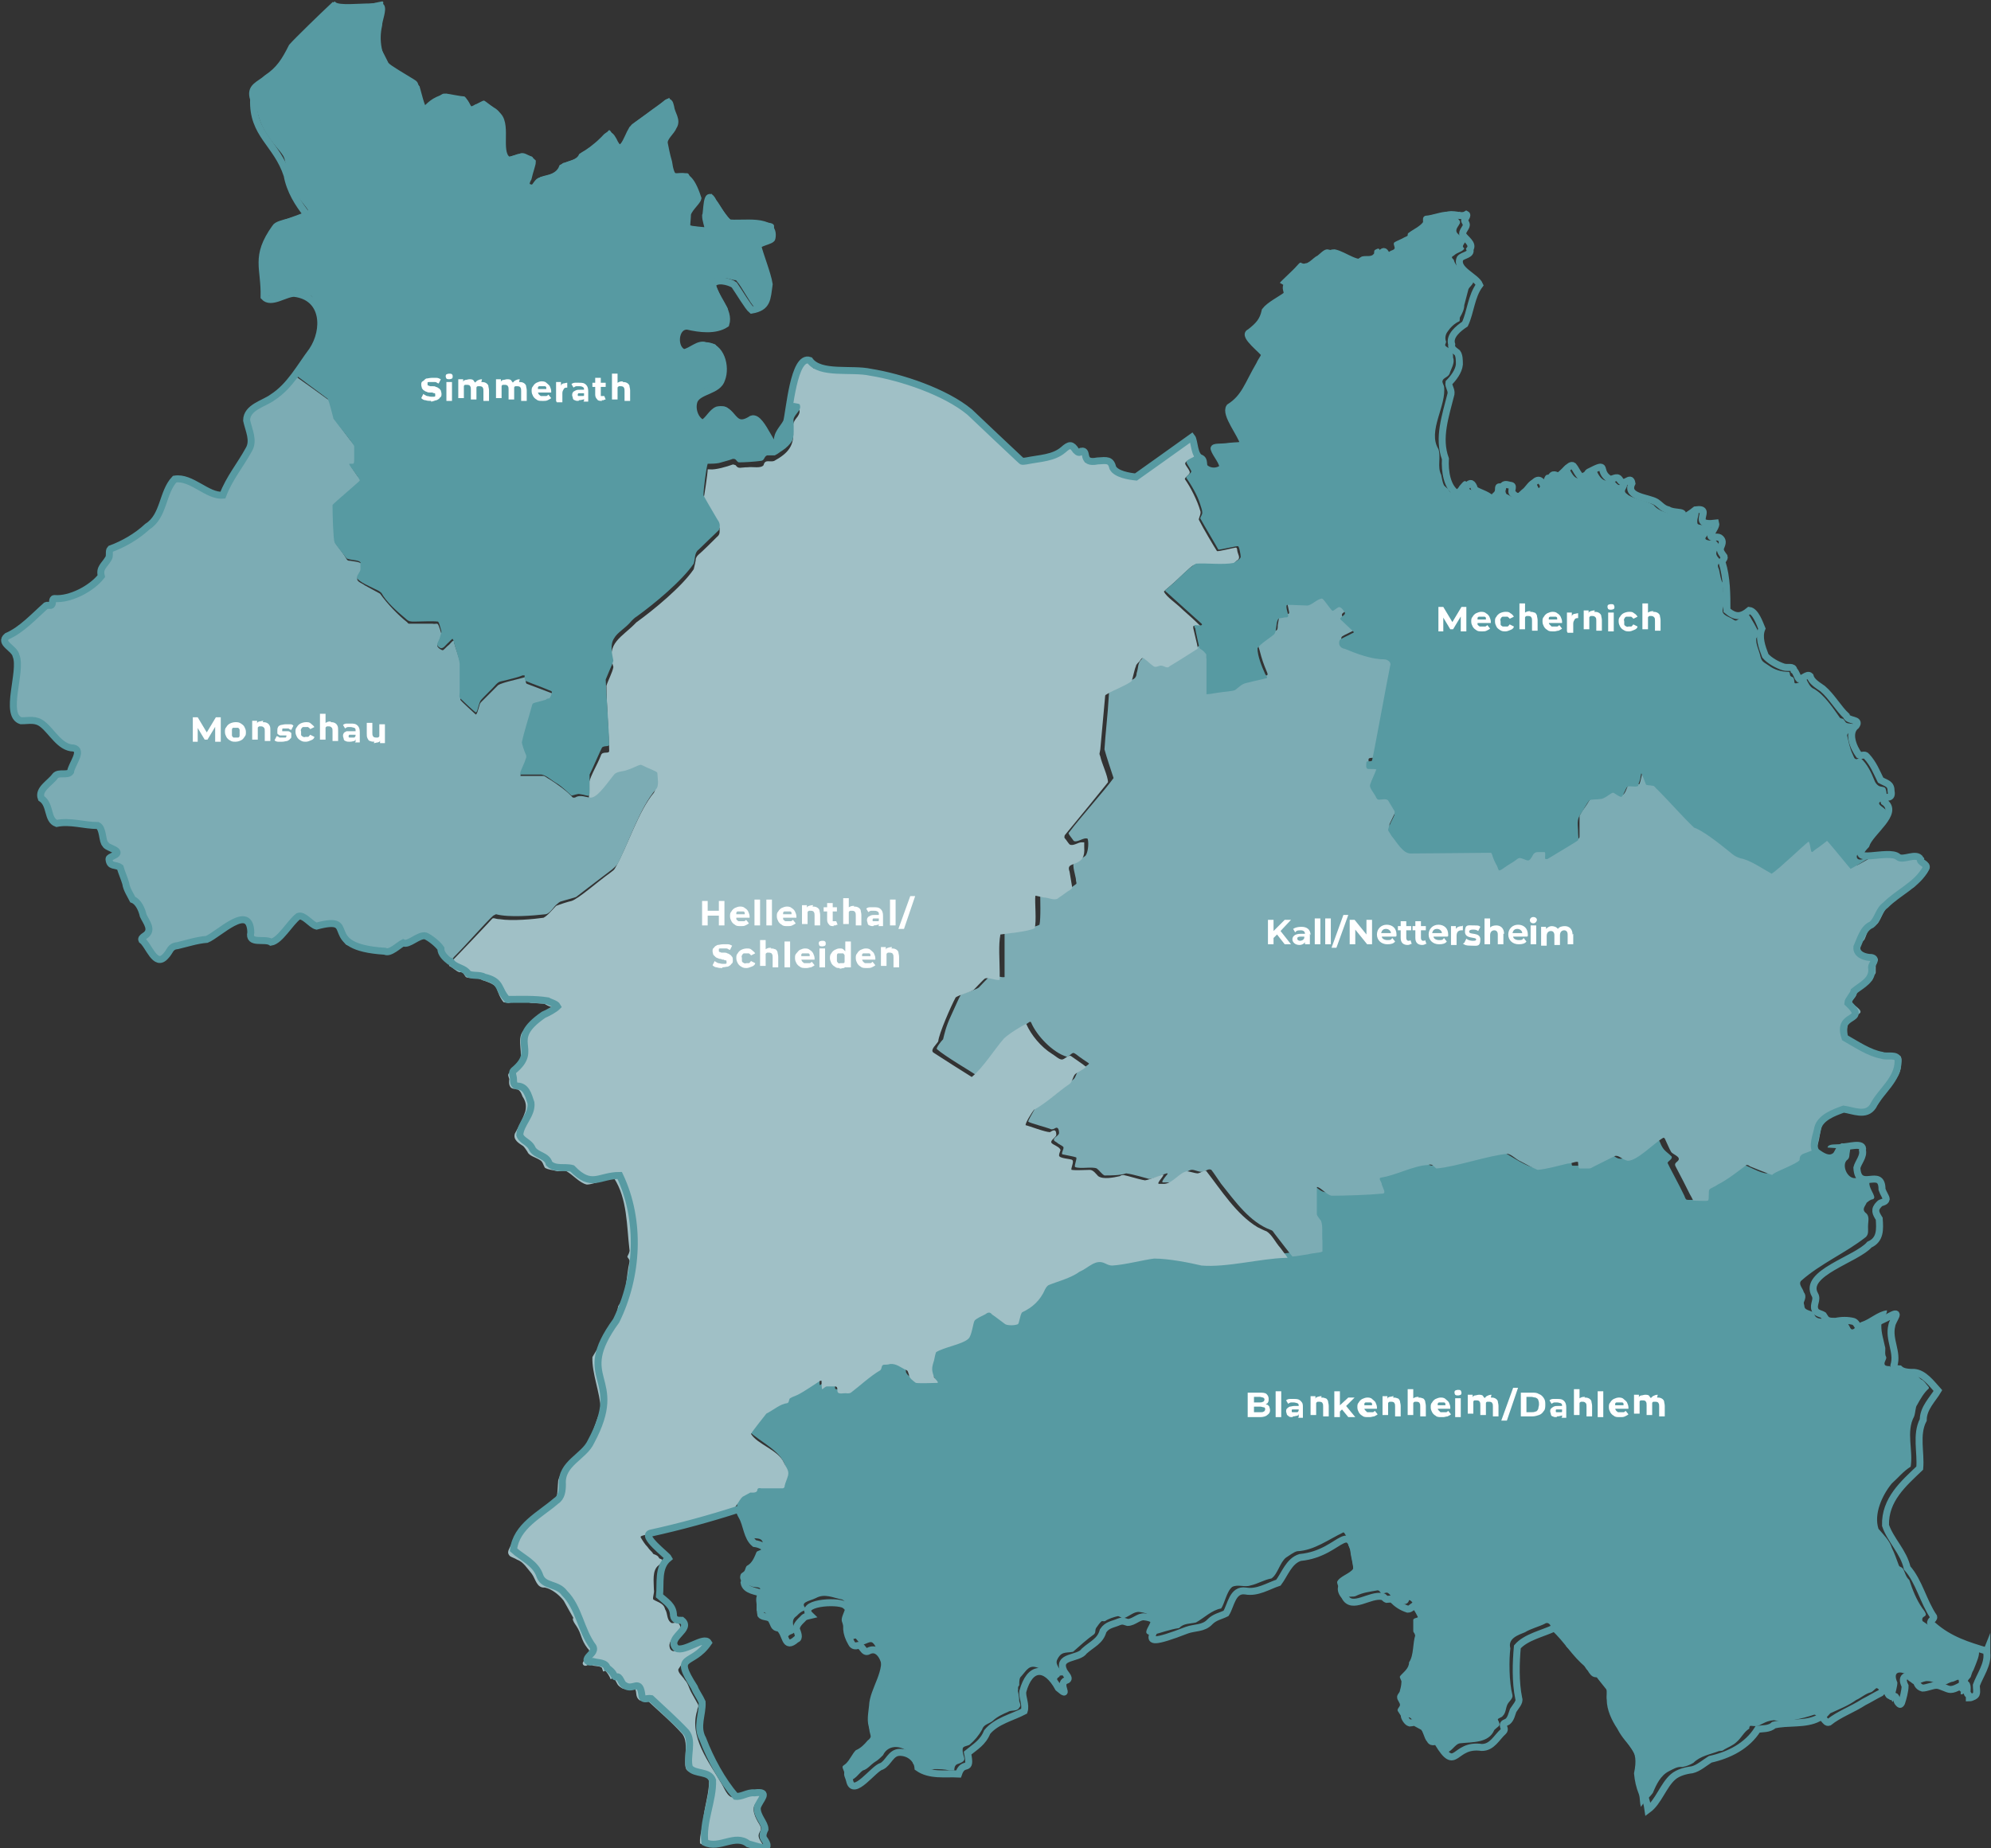 <?xml version="1.0" encoding="UTF-8"?>
<svg id="Ebene_1" xmlns="http://www.w3.org/2000/svg" viewBox="0 0 285 264.6">
  <rect x="0" y="0" width="285" height="264.6" fill="#333333" stroke="none"/>
  <defs>
    <style>
      .cls-1 {
        fill: #7cacb4;
      }

      .cls-2 {
        fill: none;
        stroke: #579aa2;
        stroke-miterlimit: 10;
      }

      .cls-3 {
        fill: #fff;
      }

      .cls-4 {
        fill: #579aa2;
      }

      .cls-5 {
        fill: #a0c0c6;
      }
    </style>
  </defs>
  <g id="Ebene_1-2" data-name="Ebene_1">
    <g id="Karte_Regionenb">
      <g id="Eifel">
        <path class="cls-4" d="M263.1,164.4c-.3.2-.3.8-.7.9-1.1.9-2.3-.3-3.2-.9-.6.2-2,.7-2.3.9-.1.2,0,.5-.2.8-.5.4-2.9,1.5-3.8,1.9-.9,0-2.7-1.1-3.5-1.3-.2,0-.3-.1-.5,0-1.4,1.3-3.6,2.5-5.2,3.5-.3.2,0,1.6-.3,1.6h-1.7c-.4,0-.4-.1-.6-.6-.6-1.3-2.3-4.4-2.4-4.7.1-.3.7-.5.6-.9-.8-.8-1.2-.8-1.7-2.1-.5-.8-.2-1.3-1.3-.3-1.3.8-3.1,2.8-4.4,2.7-.7,0-1.2-.9-1.8-.7-.7.3-2.9,1.5-3.4,1.7h-1.6c-.2,0-.1-.6-.2-.9-1.3,0-5,1.1-5.6,1.1-1.4-.4-3.3-1.8-4.4-2.3-2.3.3-7.1,1.5-9.6,2.1-.3,0-.4,0-.7-.1-.5-.7-1.3-.3-2.1-.2-1.7.1-4.1,1.6-5.7,1.6-.6-.1.5,1.8.5,2s0,.2-.3.2c-2.1.2-5.1.2-7.2.3-.7,0-1.3-.7-1.9-1.1-.5-.4-.3,0-.4.6,0,1.1-.1,2.4,0,3.4.5.8.8.8.7,2,0,.8,0,2,.1,2.8,0,.4,0,.5-.5.5-4.6.7-10.4,1.4-15.2,1.8-2.1-.2-4.6-1-7-1.1-2.3-.3-5.2,1.6-7.7.7-.5-.2-.7-.3-1.1-.1-1.5.6-3.5,2.1-4.6,2.5-.8.4-2.2.5-2.7,1.1-.7,1.6-1.8,2.9-3.5,3.6-.2.3-.4,1.5-.6,1.7-.2,0-1.4.2-1.8,0-.4-.3-1.7-1.3-2.3-1.7-.5,0-.8.4-1.3.6-.4.2-.7.3-.8.5-.3.6-.4,2.2-1,2.7-.9.7-3.5,1.4-4.5,1.7-.2.2-.3.3-.3.6,0,.8-.5,1.4-.4,2.1,0,.3.2.7.3,1,0,.3.5.5.5.8-1.3,0-3.4.5-4.1-.9-.1-.4,0-.8-.3-.9-.4-.2-1.5-.8-1.8-.9h-.6c-.3,0-.7,0-.9.1-.4,0-.2.5-.5.8-2,.9-3.6,3.8-5.9,3.3-.3,0-.1-.5-.2-.8,0-.3-.5-.2-1-.2h-.4c-.3,0-.6.4-.7.4-.2,0,0-.9-.1-1.2,0-.1-.1,0-.2,0-1.1.8-3.1,2-4.3,2.5-.2.2-.1.6-.4.7-.9,0-1.1.3-2,.9-.4.2-1,.5-1.2.8-.4.7-2.1,2.3-2,2.9,1.6,1.6,4.9,2.9,5.3,5.4,0,.2-.2.9-.4,1.4-.1.5-.2.7-.3.8-.9.1-2.8-.2-3.6.1,0,.1-.2.3-.2.4-.2.2-.5,0-.8.1-.2,0-.3.2-.5.5-.4.5-1,1.4-1.2,1.6,0,.2,0-.1,0,.3.5,1,1,1.9,1.1,3,.3.6.8,1.3,1.2,1.7.3.1.9,0,1.2.3.3.3.3,1,0,1.3-.1.2-.5.2-.7.4-.3.7-.6,1.6-1.4,2-.2.2-.2.6-.4.8-.2.2-.4.2-.5.5-.3,1,.7,1.2,1.5,1.6.6.3,1.8-.1,1.1.9-.4.5-.4,1-.3,1.7v.9c.2.2,1.1,0,1.4.5.5.5.3,1.5,1.1,1.2.8.3.9,1.9,1.5,2.3.2,0,.4-.2.6-.4.3-.3.6-.2.8-.5,0-.8-.6-1.7.3-2.3.5-.5.8-.8,1.6-.9-1.4-1.1.2-1.2,1.2-1.7,1.3-.7,2.5,0,3.7.2,1.4.6-.2,2.2,0,3.1.3.9.5,1.8.9,2.5.5.5.6,0,1.1,0,.1.1.4.5.5.6.4.8,1.4-.4,1.9,0s.5,1,1,1.4c1,2.5-1.4,5.1-1.5,7.6-.1,1.1-.4,2.3.1,3.4.3.6.3,1.2-.3,1.6-.5.6-1,1.1-1.7,1.4-.5.5-.8,1.3-1.4,1.9-.2.2-.5.3-.5.5s.2.5.3.9c0,.4.2.8.4.9.9.4,1.6-.9,2.2-1.3.7-.2,1.1-.8,1.7-1.2.5-.3.8-.6,1.2-1,.8-1.7,3-1.4,4,0,.2.3.2.9.3,1.2.2.2.5.2.8.4.7.4,1.4.7,2.2.4.8,0,1.5,0,2.2.2h.7c0-.2,0-.7.4-.9,1.8-.6.7-.9.8-2.2,0-.4.7-.4,1-.6.7-.6,1.3-1.3,1.8-2.2.2-.7,1-.8,1.5-1.2.6-.6,1.5-1,2.2-1.3.4-.3,1.3,0,1.6-.6.3-.3.1-.6,0-.9,0-.5-.1-1.1-.2-1.5.1-.3-.1-.5.2-.8v-.2c0-.3,0-.9.3-1.1.8-.9,1.1-1.7,2.4-1.2,1.4.4,1.5,2.2,2.7,2.8.2.1.4.2.3-.1-.2-.4-.6-1.1,0-1.4.1,0,0-.2.2-.2.1,0,.3,0,.3-.1,0-.6-1.1-1.3-.8-2.1.6-1.3,1.2-1,2.3-1.2.9-.8,2-1.8,3-2.5.3-.3.1-.5.3-.9.2-.3.5-.7.7-.9s.3,0,.6-.1c.4-.3,1.3-.6,1.8-.7.3,0,.5.3.8.3.8-.2,1.5-1,2.3-.9,4,.5-.8,3.2,1.8,3.3,1.3-.3,2.5-.8,3.9-1,.6-.7,1.6-.6,2.4-.8,1.1-.6,2.3-1.8,3.6-2,.5-.7.8-2.5,1.6-3.1.8-.4,1.8.1,2.6-.2,1-.2,1.9-.8,3-1,.9-.6,1.2-2.3,2.1-3,.5-.3,1.1-.8,1.6-.9,2.4-.1,4.5-1.7,6.6-2.7.2,0,.5.9.8,1,.2.2,0,.3,0,.6-.2.3,0,.3.2.9,0,.9.4,1.9.4,2.7-.4.7-2,1.1-2.3,1.9,0,.5.6,1.4.8,1.9.2.3.5.4.7.3.3-.2.8,0,1.2-.2,1-.5,2-.6,3.1-.8.3,0,.4.4.6.5.2,0,.7-.3.9-.1.2.1.4.4.5.6.4.3,1,.5,1.5.9.4.2.9,0,1-.5.5,0,1.1,1.4,1.3,2,.3.7-.5.4-.7.8v1.6c0,.3.3.4.3.6-.4,1.2-.2,2.9-.9,3.9,0,.9-.8,1.4-1.3,2-.1.3.3.6.2.9,0,.3-.1.8-.2,1.1,0,.4-.5.6-.4,1.1,0,.3.4.7.4,1s-.5.6-.3.9c.2.3.5.8.7,1,.3.1.9-.3,1.1,0,.2.2,1,.5,1.3.7.1.1,0,.3,0,.5.2.4.5.8.7,1.2.3.4.5.4.8.2.8.4,1.1,2,2.1,2.3.9.2,1.4-1.2,2.2-1.3,1.8-.2,4.1,0,4.9-1.9.7-.7,1-.5.5-1.5,0-.2.6-.3.7-.5.5-.5.4-1.1.7-1.7.2-.4.8-.8.7-1.3-.5-1.9-.5-5.1-.3-6.7-.4-1.4,1.1-1.9,2.1-2.3.8-.5,2-.8,2.8-1.2.4-.3.8,0,.9.4.3.5.8,1.1,1.4,1.4.2.2.2.4.3.6.1.2.4.3.4.4,0,.4.2.6.6.8.3.3.8,1.2,1.3,1.3.5.4.8,1.3,1.2,1.7.2.2.5-.1.7.1.3.4.8,1.1,1.1,1.4.3.4.6.7.9,1.1.2.5,0,1.1.1,1.7,0,1.4.7,2.9,1.5,4.1,1.5,2.9,3.2,2.6,2.4,6.4.1,1.1.3,2,.7,3,.2.6.1,1.3.3,1.8.4-.7,1.2-1.3,1.7-2,.5-1.2,1.1-2.5,2.3-3.1.6-.3,1.2-.7,1.9-.6.6-.1,1.1-.3,1.6-.6,1-1,2.4-1.2,3.7-1.7.3,0,.5,0,.7-.2.5-.3,1.3-.6,1.8-1.1.7-.6,1-1.4,1.8-1.9,0-.1,0-.4.2-.4s.8.1,1.1,0c.8-.4,1.2-.7,2.2-.8,1.9.3,4-.2,5.8-.8.2,0,.4.2.5.5.5,1,1.4-.3,1.8-.7,1.3-.6,2.6-1.1,3.7-1.9.7-.3,1.3-.9,2.1-1.1.3-.1.6-.5.8-.6.2,0,.5.3.6.6s.5.2.8.1c.3,0,.4.4.4.7,0,.2.1.3.2.3s.2,0,.2.1c.2.5.3-.3.4-.6.1-.5.4-1.4.4-2-.7-1.6.3-1.7,1.5-1.1.3.3,0,.5,0,.7,0,.1.4.3.5.4.7.7,1.5-.3,2.4-.2.5,0,1.1.3,1.6.5.7.3,1.1-.2,1.8-.4.3,0,.7-.3.9-.3.3,0-.2,1.6.4,1.7,0,0-.1.3,0,.4,0,0,.3,0,.5-.2.7-.2.7-.6.5-1.2v-.5c0-.2.2-.3.4-.6.1-.3.2-.7.4-1,1-2.5,1.6-3.5-1.7-3.8-2-.3-3.9-2.1-5.6-3.2-.3-1,1.2-.3,0-1.8-.9-1.3-1.4-2.6-1.9-4.1-.5-.4-.6-1.1-.9-1.6-.2-.3-.5-.2-.6-.5-.3-.8-.6-1.7-1-2.5-.3-1-1.2-1.9-1.9-2.7-.7-2.1.5-4.8,1.9-6.5.9-.8,1.7-1.8,2.7-2.4.4-2.3-.7-5,.5-7.2.2-.6.2-1.4.4-1.6.5-.9,1-1.8,1.7-2.4v-.2c-.3-.3-.7-1-1.1-1.1-.6-.5-1.3-1.5-2.3-1.5h-1.4c-.4,0-.7-.3-.8-.4-.2,0-.6,0-.7-.2-.2-.3.3-.8.2-1.1-.3-.5,0-1.1-.2-1.6-.2-1-.5-1.8-.5-2.9,0-.8.9-1.6.8-2.2-1.4.2-2.4,1.3-3.7,1.7-.5.2-1.2,1.7-1.6.7-.2-.4-.5-.9-.9-1.2-.4-.1-1,0-1.5-.1-.8,0-2.5.5-2.7-.6-.2-.5-1.3-.4-1.4-1,0-.2-.1-.4-.1-.6.2-.5.4-1,0-1.5-.1-.5-.8-1.1-.4-1.6,2.8-2.5,6.4-4,9.3-6.3.4-.4.3-.9.3-1.5,0-.8.3-1.5-.4-2-.5-.5,0-.9.2-1.4.3-.2.4-.4.9-.5.1,0,.2-.2.2-.3-.1-.6-.8-1.4-.7-2.1,0-.4-.3-.5-.6-.8-.2-.2-.5-.2-.9,0-1.5.9-2.7-1.8-1.6-2.5.3-.3.2-.7.3-1.1.1-.4,0-.8-.1-1.1h-1.2c-.6.1-1.8-.1-1.9.5h0l1.5.1Z"/>
        <path class="cls-1" d="M261.7,120.1c-.2.1-1.9,1.5-2.2,1.6-.3-.3-.3-1.1-.4-1.4,0-.2,0-.1-.2,0l-5,4.4h-.3c-1.1-.7-3.4-2-4.8-2.3-1.7-1.1-4.6-3.7-5.9-4.2-1.6-1.3-5.1-5.2-5.9-5.9,0,0-.2-.1-.3-.1-.3,0-.8,0-.9-.2-.2-.2-.5-1.3-.6-1.5l-.1.1c-.1.4-.3,1.4-.4,1.6-.1.3-1.4-.1-1.6.2-.2.2-.4,1.2-.8,1.4-.2,0-.8-.5-1-.6-.3-.2-1.5.9-1.8.8-.3,0-1,0-1.4.1-.2,0-.3,0-.4.2-.3.5-.8,1.3-1.2,1.8-.2.4-.3.5-.4.7v2.8c0,.3,0,.4-.2.5-1.2.7-3.1,1.9-4.3,2.6-.5.4-.2-.3-.3-.7,0-.5-.7-.3-1-.3-.5,0-.6,0-.8.4-.5,1.1-.7.7-1.6.4-.6-.2-.9.4-1.5.7-.8.5-1.6,1.1-1.7,1-.3-.4-.8-2-1.1-2.5-2.6-.1-10.3.1-11.8,0-1.1-.4-2.4-2.4-2.9-3.2v-.5c.3-.6.6-1.3.9-1.8.1-.3.2-.4,0-.6-.2-.3-.6-1-.8-1.3-.2-.5-.8-.3-1.4-.3-.5-.1-.5-.7-.9-1.1-.5-.8-.5-.7-.1-1.5.2-.5.6-1.2.7-1.6,0-.2-.5-.1-.9-.1s-.5,0-.5-.3v-.7c0-.2.5-.2.7-.2s.1-.1.2-.4c.2-1.3.5-2.5.8-4.1.6-3.1,1.3-6.9,1.8-9.4,0,0-.3-.4-.6-.6-1.7,0-3.6-.6-5.2-1.2-.7-.4-1.7-.4-1.6-1.4,0-.3.2-.3.5-.5.6-.3,1.5-.7,1.5-.8s-.4-.4-.9-.9c-.4-.4-.8-.8-1-1v-.3c.3-.3.9-.6.3-1-.2-.2-.4-.4-.5-.5-.2,0-.6.4-.9.5q-.3,0-.5-.3c-.4-.5-.9-1.2-1.1-1.3-.1,0-.2,0-.5.1-.4.2-.9.5-1.2.7-.7.3-2.7,0-3.3,0-.3,0-.1.3,0,.9s.3.9-.1.9-.9,0-1.2.3c0,.2-.1.8-.2,1.3,0,.5,0,.7-.3.8-.3.3-1.5,1.2-2.1,1.6-.5.3-.4.6-.2,1.2,1.3,5.2,2.5,2.7-2.4,4.5-.3.2-.6.7-1,.8-1,.3-2.6.4-3.7.6-.5,0-.4,0-.4-.4v-5.3c-.1-.3-.6-.5-.9-.8-.2-.1-.3,0-.6.2-.8.5-2.8,1.8-3.7,2.3h-.4c-.4-.2-1-.3-1.3,0-.2,0-.3,0-.5-.2-.3-.3-1-.8-1.2-1-.4-.3-.5.3-.8.6-.6.6-.4,1.1-.7,2,0,.3-.1.6-.4.8l-2.8,1.4c-.9.5-.7.1-.8,1.3-.1,2.1-.5,5.5-.6,7.4.3,1.1,1,3.2,1.3,4.1-1.2,1.7-4.9,5.8-6.3,7.7-.1.1-.2.2-.1.3,0,.1.5.7.7,1,.5.3,1.5-.6,2-.3.2.8,0,2-.3,2.4-.4.4-1.2.6-1.7,1-.2.5.2,1.7.3,2.3,0,.5.2.7,0,.8-.4.3-.8.6-1.4,1-.6.4-.7.6-1,.6-.7-.1-1.8-.3-2.4-.4h-.3c0,.8.1,3.7-.1,4.6-.9.5-3.6.8-4.7.9-.1,0-.3,0-.3.2v6.4c-.5.1-1.4-.3-2-.2-.4.3-1.3,1.3-1.7,1.7-.4.3-1.8.7-2.3.9-.2,0-.3.1-.3.2-.2.3-.8,1.7-1.4,3-.7,1.5-.9,2.5-1.1,3.3-.3.3-1,1.2-.9,1.4,1.1,1,5.2,3.4,5.6,3.7,1.9-1.4,3.5-4.8,5.4-6.1.7-.4,2-1.3,2.3-1.5,0,0,.2,0,.2.1.8,1.9,3.1,4.3,5.1,4.9.3,0,.6-.4.8-.5s.3,0,.6.2c.5.4,1.4,1,1.7,1.2.2.1,0,.2-.4.5s-.9.5-1.1.7c-.2.2-.3.8-.6,1.1-1.5,1.2-3.4,2.9-5.1,3.8-.2.1-.4.2-.5.5-.3.6-1,1.7-.9,1.8.2.2,2.9.9,3.3,1.1.3,0,.4-.1.6-.2.4-.2.5.4.5.7,0,.2-.2.4-.5.6-.4.4-.3.5.2.8.2.2.7.4.9.6.2.3-.5,1.1,0,1.1.4.1,1.6.3,1.8.4.3,0-.3,1.2-.1,1.4.8.3,2.4-.1,3.1.2.4.3.7.8,1.1,1,.9,0,2.3,0,3.1-.3.9.1,2.9.7,3.3.8.7,0,1.8-.6,2.5-.8.3,0,.1.1-.2.5s-.6.8-.3.8h1c1-.2,2.1-1.6,3-1.8.5-.1,1.3.5,1.9.2.3-.1.6-.4,1-.2.4.5.9,1.3,1.4,2,2,2.5,4.1,5.5,7.1,6.6.3.1.3.2.6.6.7.9,2.3,3,2.5,3.2.5,0,1.4-.2,2.2-.3.7-.2,1.7-.2,2.1-.4v-1.5c-.1-1.2.1-2.1-.2-2.9-.2-.3-.5-.6-.6-.9v-3.9s0-.1.2,0c.5.2,1.3,1.1,1.9,1.2,2,0,5.2-.1,7.3-.3.6,0,0-.9-.1-1.3,0-.4-.6-.9-.1-1,2.1-.3,4.6-1.7,6.7-1.8.6-.2.7.1,1.2.5,2.7-.2,7.6-1.9,10.2-2.1.6.1,1.2.8,1.9,1.1.9.5,1.7.9,2.4,1.2,1.3-.1,3-.6,4.3-.9.6,0,1.3-.4,1.5-.2,0,.2,0,.9.2.9h1.2c.3,0,.4,0,.7-.2.8-.4,2.6-1.3,3.2-1.6.6-.1.9.5,1.8.7,1.4,0,3.7-2.5,5.1-3.3,0,0,.1,0,.2.1.2.4.7,1.6.9,1.9.2.4,1.5.7,1,1.3-.3.3-.6.4-.3.9.6,1.1,1.5,2.9,2,3.9.3.5.4.8.5.9.3,0,1.8.1,2.1,0,.2-.2,0-1.3.2-1.6.2-.2.8-.4,1.2-.7,1.4-.7,2.9-1.9,4.1-2.8.1,0,.3,0,.5.2.7.3,2,.8,2.8,1.1.3.1.4.2.5,0,.5-.4,3.5-1.5,3.8-2,0-.6.2-.8.8-1,.5-.2,1.2-.4,1.6-.7.4-.8.5-2.2.7-2.9.2-.5.2-1,.6-1.2.8-.4,2.2-1.3,2.8-1.6,1.2,0,2.4.7,3.6.4,1.1-.6,1.5-1.7,2.2-2.8.8-1.2,2.1-2,2.2-3.6,0-.6.3-1.5-.3-1.6-2,0-3.6-.5-5.3-1.6-.7-.5-2-.5-2.1-1.5,0-.7,0-1.8.6-2.1.3-.2.8-.5,1.2-.8.6-.5-1.1-1.2-1.1-1.7,0-.2.3-.4.5-.7s.2-.8.4-.9c.5-.5,1.3-.7,1.7-1.3.3,0,.4-.4.5-.7,0-.2.3-.3.3-.6v-1c0-.2.2-.3.2-.4s0-.2.1-.3v-.2c-.3-.3-.9,0-1.4-.3-.3-.1-.5-.3-.8-.5-.5-.3-.4-1.1-.2-1.5.1-.2.4-.3.5-.5.2-.4.4-1.2.7-1.5.4-.3.8-.4,1.2-.8.5-.7.8-1.8,1.4-2.4,1.1-1,2.5-2.1,3.8-2.8.5-.5.9-1.1,1.3-1.5.5-.3.7-.8.9-1.3,0-.2-.2-.2-.4-.4-.1-.2-.4-.4-.5-.5-.1-.2.3-.4,0-.5-.4-.1-1-.2-1.4-.1-.4,0-1,.4-1.4.3-.4,0-.4-.4-.7-.5-1,0-2.7-.1-3.5,0-.5.3-2.4,1.4-2.5,1.4-.6-.6-3.1-3.7-3.4-4h0l-.7.2Z"/>
        <path class="cls-5" d="M107.4,213.7c.2,0,.9.1,1-.3,0-.3.2-.4.6-.3h2.9c.2,0,.3,0,.4-.2,0-.2.2-.8.4-1.3.4-1-.1-1.3-.5-2.2-.8-1.8-3.8-2.6-4.7-4.1.2-.4,1.9-2.5,2.2-2.9,1-.5,2-1.4,3-1.5.3-.1.2-.6.4-.7.3-.2.7-.3,1.1-.5,1-.5,2.4-1.5,3.2-2h.2c0,.2,0,1.2.1,1.2s.4-.4.7-.4h1.1c.5,0,.3.5.4.8.2.4.9.1,1.4.2.2,0,.3,0,.5-.1,1.2-.9,2.8-2.4,4.2-3.2.3-.3.1-.7.5-.8.2,0,.6,0,.9-.1.9-.1,1.5.5,2.4.9.2.1.2.4.3.6,0,.5.6.9,1,1.2.7.1,2.4,0,3.1,0,.2-.1-.3-.5-.5-.8-.3-1-.4-1.2,0-2.4.1-.5.2-1,.3-1.2,1.1-.7,3.7-1.1,4.6-1.9.5-.4.7-2.3.9-2.6s1.1-.7,1.5-.9c.4-.3.7-.4,1,0,.6.4,1.6,1.2,1.9,1.4.4.2,1.3.2,1.8,0,.2-.1.3-1.3.6-1.7,1.5-.7,2.6-1.7,3.3-3.3.1-.2.3-.5.5-.6,1.2-.5,3.2-1,4.4-1.9,1.4-.6,2.3-1.9,3.7-1.2.4.2.7.3,1,.3,1.8-.1,4.4-.8,6-1,2.1,0,5.1.6,6.8,1,3.6.3,8.4-1,12-1.1h.3c0-.1-.5-.7-1-1.4-.8-.9-1.2-1.9-2-2.4-.3-.1-.9-.4-1.3-.6-3-1.8-5.2-5.3-7.3-8-.2-.3-.9.3-1.3.3-.3,0-1.2-.3-1.5-.3-1.1.2-2,1.7-3.2,1.8h-.8c-.5,0,1.1-1.5.5-1.3-.7.2-1.8.7-2.5.8-.2,0-1.7-.4-2.4-.6-.5-.1-.8-.3-1.2,0-.9.2-2.4.5-3.1,0-.3-.3-.7-.9-1.2-.9-.7,0-1.9.1-2.6,0-.2-.1.4-1.2.1-1.4-.1-.2-2-.2-1.9-.7,0-.2.1-.4.2-.7,0-.5-1.2-.8-1.3-1.1-.2-.3.7-.8.7-1.1,0-.8-.3-.8-.9-.4-.7,0-3-.9-3.5-1,0-.4.9-1.8,1.2-2.2,1.7-.9,3.6-2.7,5.1-3.7.4-.3.5-1.1.8-1.4.2-.2.7-.4,1.1-.7.3-.2.5-.3.4-.4-.2-.2-1.7-1.2-2.1-1.5-.4-.2-.9.5-1.3.5s-.9-.5-1.4-.8c-1.6-1-3-2.7-3.7-4.3-.5.2-2.5,1.4-3.2,2.1-1.4,1.6-2.9,4.1-4.6,5.5-.5-.3-4.6-2.9-5.5-3.5-.5-.4.5-1.2.7-1.6.1-1.1,1.8-5,2.5-6.3.6-.4,2-.7,2.6-1.1.4-.4,1.4-1.5,1.6-1.6.5-.2,1.5.3,2.1.2v-1.1c0-1.6-.2-3.9.1-5.4,1.3-.2,3.9-.4,4.9-.9.3-.9,0-3.8.1-4.6q0-.1.3,0l.9.2c.8,0,1.6.6,2.2,0,.5-.3,1.2-.9,1.6-1.1.3-.2.3-.3.2-.8l-.3-1.8c-.3-.8.1-.9.6-1.1,1.2-.4,1.6-1,1.5-2.4v-.7h-.4c-.5,0-1.2.6-1.7.3-.2-.2-.5-.7-.7-.9-.1-.2,0-.2,0-.4,1.5-1.8,5.9-7.2,6.2-7.6,0-.9-.9-2.7-1.1-3.7-.2-.5-.1-.3,0-1,.2-2.2.5-5.6.7-7.7q0-.1.4-.3c.6-.4,2.9-1.3,3.4-1.8.2-.6.4-1.7.6-2.1,0-.2.2-.4.5-.7.3-.4.4-.7.8-.3.3.2.8.7,1.1.9.4.4.8,0,1.2,0s.9.5,1.2.1c1.2-.7,2.9-1.8,4-2.5.1,0,0-.5-.2-1.3l-.4-1.7c0-.2,0-.3.1-.3h.9c-.7-.7-1.7-1.6-2.5-2.3-1-1-2.3-1.8-2.7-2.6.1-.1.4-.4.9-.8,1.3-1.1,2.9-2.8,3.4-3h5.2c.4-.1.6-.3.9-.6.7-.4.2-.8.1-1.5,0-.3-.1-.4-.2-.4-.2,0-2.5.6-2.7.5-.4-.6-2-3.3-2.6-4.5,0-.3.4-.9.2-1.3-.4-1.4-1.4-3.4-2.2-4.5,0-.3.8-.7.7-1,0-.2-.3-.6-.5-.9s-.2-.4,0-.6c.3-.3,1.2-.4,1.2-.8,0-.2-.2-.7-.3-1.4-.1-.7-.2-1.1-.3-1.1-1.9,1.2-8,5.9-8.4,5.7-.7-.2-2.1-.6-2.6-.8-.2,0-.2-.2-.4-.5-.2-.4-.2-.8-.5-1h-3.1c-.2,0-.2-.5-.4-1.1-.1-.5-.2-.6-.4-.3-.1.1-.2.2-.4.3-.4-.2-.8-1.4-1.2-1.2-.2.1-.5.4-.9.6-.7.4-1.1.9-1.7,1-.8.1-2.7.5-3.6.6-.7.1-.5.1-.8-.1-2-1.7-6.1-6-8.7-8-3.5-1.6-9-4.2-12.9-4.5-2.5-.3-6-.3-8-.8-.1-.2-.5-.7-.6-.9-.2-.2-.9,0-1.1.3-.6,1.4-1.4,4.1-1.8,5.8,0,.3,0,.5.5.5,1.1,0,1.3.4.8,1.2-.5.6-.8,1.1-.7,1.8.3,2.4-.7,3.5-2.7,4.6-.6.2-1.3-.3-1.5.6-.4.5-1.5.2-2.3.3-1,0-1.3.3-1.7-.3-.1,0-.2-.1-.4-.1-.8.3-2.5.8-3.3.7h-.3c0,.6-.5,3.9-.6,4.3,0,.4,2.1,3.7,2.3,4.1,0,.6.1.9-.4,1.3-.7.7-2,2-2.6,2.5-.2.2-.3.3-.4.6,0,.3-.2,1.1-.3,1.5-1.7,2.5-5.7,5.8-8.2,7.6-2.1,2.2-4.4,2.9-3.3,6.4-.1.7-.8,2-1,2.7,0,2.2.4,7.7.4,9.2.1.7-1,0-1.2.8-.5,1.3-1.4,2.7-1.7,3.9v2.7c1.3,0,2.6-2.7,3.4-3.4.4-.3,1.1-.2,1.7-.5.8-.2,1.4-.7,2-.8.6.2,1.6.7,2.2.9.3.1.2.3.2.8,0,.8.1,1.2-.2,1.7-2.2,2.6-3.8,7.7-5.5,10.7-.2.4-.3.4-.8.8-1.7,1.2-4.5,3.7-5.5,4-.5.1-1.7.5-2.2.7-.4.4-1.2,1.4-1.8,1.7-1.4.2-4.5.5-6.3.2-.6,0-.9-.3-1.1,0-1.1,1.2-5.1,5.4-6.1,6.4-.1.1,0,.2,0,.3.5.2,1,.8,1.5.9.6-.1.6.4.9.7.4.2,1.3.1,1.8.2.9.4,2,.6,2.6,1.3.1.6.6,1.7,1,2.1.2,0,.4,0,.6.1.4,0,.9-.3,1.2-.2.4,0,1-.1,1.2,0,.2,0,.6.1.9.2.5,0,1.3.1,1.9.1.3.2.7.4,1.1.5.5.2.3.4-.1.4-.2,0-.2.2-.4.4-.3.2-.9.4-1.2.6-.4.2-.7.7-1.1,1-.2.3-.7.4-.9.7-1.5.8-.5,3.1-.8,4.4-.4.8-.9,1.4-1.6,1.9-.3.3-.1.5,0,.9-.1.7,0,1.4.8,1.4.7,0,.9.6,1.1,1.1.4.6.6,1.2.4,2.1-.4,1.2-.9,2.1-1.5,3.2-.3.9.6,1.4,1.2,1.8.2.2.4.5.6.8.2.6,1.2.8,1.8,1.2.4.2.5.8.7,1.1.5.3,1.1.3,1.8.5.5,0,.9-.2,1.3,0,.9.5,1.9,1.7,2.9,1.9,1,0,2.8-.9,3.9-.9,1.9,2.9,1.8,6.8,2.2,10.2.1.3-.2.8-.3,1,0,.2.4.4.3.8-.5,2.1-.3,4.5-1.6,6.3-.5,2.7-2.4,5-3.7,7.3-.1,2.3,1.1,5.1,1.2,7.5-1,2.4-1.6,5.6-3.7,7.1-.9.9-2.1,1.8-2.4,3.1-.1.9,0,2.2-.5,3-1.4,1.5-3.4,2.6-4.9,3.9-.6.9-1.1,1.7-1.5,2.6-.3.6-.4.9,0,1.3.3.2.7.3,1,.5.9.3,1.5,1.3,2.1,2,.6.8.7,2.1,1.9,2,1,.2,2.1,1.1,2.7,1.9.4.7,1.1,2,1.4,2.5,0,0-.2,0-.1.1,0,.3.3.7.5,1,.8,1.2.6,1.9,1.6,3.2.7.6-.2,1.3-.6,1.9-.3.4.2.8.6.5.2-.2.4,0,.6,0,.4.2,1,.1,1.3.3.2,0,.2.3.3.5,0,.2.2.1.3,0,.3.2.7.9.8,1.2,0,.1.2-.1.3-.2.3,0,.6.9.8,1.1.3.3.7.6,1.1.5.5-.2.9-.6,1.3,0,.3.5,0,1.1.6,1.6.4.3.7-.4,1.1,0,1.7,1.6,3.6,3.2,5.1,4.9.7,1,.4,2.4.4,3.5,0,.7-.2,1.8.8,1.9.9.3,2.2.3,2.6,1.3,0,1.7-.6,3.5-.8,5.2,0,1.2-.6,2.5-.5,3.7.1.2.5.1.8.2.3,0,.7.2,1,.1.9,0,1.6-.6,2.5-.8,1.4.1,2.2,1,3.6,1.1.4,0,1.2.4,1.2-.1-.2-.7-1-1.2-.6-2,.3-.5.3-.7,0-1.2-.5-.8-1.4-2.4-.3-3.2.2-.2.5-.8.3-1-.7-.4-2.4-.2-3.1.2-1.3.7-1.8-1-2.3-1.8-1.8-3.1-4.7-6.7-3.5-10.5,0-.4.3-.5.1-.9-.3-.5-.6-1.1-.9-1.6-.4-.7-.5-1.4-1-1.9-.2-.4-1-1-.9-1.5.3-.4.6-1.1,1.1-1.3,1.1-.5,2.3-1.3,2.7-2.5-1-.3-4.5,2.2-5,.8-.3-.9.4-1.4,1-2.1.6-.3.7-1.3,0-1.6-.3,0-.7.2-.9,0-.6-.5-.4-1.3-.8-1.9-.2-.9-1.1-1-1.7-1.4-.1-.4.2-.9.1-1.4,0-1.1-.3-2.8.7-3.5.2-.2.5-.4.5-.6,0-.4-.4-.2-.5-.5,0,0-.1-.2-.3-.3-.3-.2-.5-.1-.6-.4-.2-.2-.5-.5-.7-.8-.4-.4-.7-.9-1-1.4,0-.2.2-.2.5-.3,4-.9,8-2,12-3.2.8,0,1.6-1.9,2.1-2.3h0l1.1-.6Z"/>
        <path class="cls-4" d="M183.9,40.9c0,.2.2.7.2.9-.5.6-2.6,1.8-3.1,2.2-.3.4-.4,1.1-.5,1.5-.3.7-1.2,1.3-1.8,1.8-.3.2-.4.3-.3.4.3.4,1.7,1.8,2.3,2.4.3.4.3.3.2.6l-.6,1.2c-1,1.8-2.4,4.3-2.7,4.9-.5.5-1.4,1.1-1.9,1.6.3.8,1.6,3.4,2,4.4.2.5.4.7.3.8,0,0-3.6.3-4.2.4h0v.2c.3.6.9,1.6,1.2,2.3.5.6-.3.6-.9.9-.6.3-1,0-1.5-.3-.5-.2-.1-1-.5-1.3-.3-.3-.8-.8-1.2-.4-1.6.8-1.1.6-.4,2,.2.3-.7.7-.7,1,.7,1,1.6,2.5,2,3.8.1.4.3.8.3,1.2,0,.3-.2.5-.3.8.6,1.1,2.4,4.1,2.6,4.5.4,0,2.4-.5,2.8-.5.2,0,.4,1.3.4,1.5,0,.4-.8.7-1,.9-1.6.3-3.8,0-5.4.1-1.1.6-2.7,2.4-3.7,3.2-.5.5-1,.6-.5.9,1.3,1.2,3.7,3.3,5,4.5.3.4-.7.2-.9.2s-.2.2,0,.5c.1.7.4,1.9.5,2.4q0,.3.2.5c.2.1.6.4.7.6.3.2.1.4.2.9v5c.3,0,1-.1,1.5-.2,1.3-.2,2.1-.2,2.6-.4.8-.6.9-.9,2-1.1.7-.2,1.8-.4,2.5-.6.2,0,0-.3-.2-.6-.5-1.1-1.1-2.6-1.1-3.7.5-.7,2-1.6,2.4-2,.4-.5.2-1.7.6-2.2.1-.1.5-.1.9-.2.4,0,.5,0,.5-.3,0-.2-.5-1.5-.1-1.5.8,0,2.4.1,2.8.1.6,0,1.4-.9,2.1-1,.2,0,.5.5.9,1s.6.9.8.7c.2-.1.4-.3.6-.4.4-.3.8.4,1,.7.2.4-.9.7-.6,1,.3.3,1.5,1.4,1.8,1.7.2.2,0,.2-.2.3-.5.3-1.3.6-1.7.9-.3.6,0,1.2.7,1.3,1.7.7,3.8,1.5,5.6,1.5.5,0,1.1.4.9.9-.4,1.9-2.4,12.9-2.6,13.6-.2.2-.7,0-.8.2,0,.3-.2,1,.3,1s1.2,0,1.1.1c-.2.6-.9,2-.9,2.3,0,.4.6,1.1.8,1.5.1.2.2.5.5.5s1-.2,1.3.1c.2.3.7,1.2.9,1.5.1.2,0,.3,0,.6-.2.5-.8,1.5-.9,2.1,0,.2.3.5.5.9.7.8,1.6,2.5,2.7,2.5,1.8,0,10.8-.1,11.5-.1.1,0,.1.1.2.3.1.4.4,1.1.7,1.6.2.5.2.7.4.6.2,0,.9-.6,1.6-1,.9-.5,1-.9,1.5-.7,1,.3,1,.7,1.7-.6.2-.2.3-.3.7-.3h.9c.2.1,0,.7.1,1h.3l1-.6c1.3-.8,3.2-1.9,3.4-2.1.1-.3,0-.6,0-1,0-1.1-.3-1.9.4-2.8.4-.6.8-1.4,1.2-1.9.4-.2,1.1-.1,1.6-.2.6,0,1.5-.9,1.8-.9.2,0,.8.6,1.2.6.3-.2.6-1.2.8-1.4.1-.3,1.4.1,1.6-.2,0-.2.2-.6.3-1,0-.2.1-.5.1-.6s0-.2.1-.1c.1.2.5,1.2.6,1.5.1.2.6.1.9.2.4,0,.4.3.8.6,1.6,1.6,3.7,4,5.2,5.4,1.2.4,3.4,2.1,5,3.4.7.6,1.1.9,2.1,1.1,1.3.4,2.9,1.5,4,2.1,1.1-.7,4.7-4.2,5.3-4.6.2.3.2.7.3,1.1.1.7.3.3.7,0,.5-.3,1.1-.8,1.5-1.1.2-.2.2,0,.5.3.7.8,2.8,3.4,3,3.6,0,0,.4-.2,1.1-.6.5-.3,1.1-.7,1.3-.8.2-.1-.1,0-.6,0-.6.2-1,0-.9-.5.2-.3.7-.7.8-1,.3-.7.7-1.5,1.4-2,.8-.8,1.2-2.1,1.9-2.9,0-.1.1-.3.1-.4,0-.6-1.7-1-.7-1.5.4-.2.7.2.8,0,0-.5,0-1.3-.2-1.8-.1-.3-.7-.2-1-.4-.3-.2-.5-.5-.6-.8-.4-1-1-2.3-1.9-3.1-.2-.1-.4,0-.6.1-.4,0-.4-.3-.6-.7-.4-.8-.6-1.9-.8-2.7,0-.1.1-.3.3-.4.3-.2.8-.8.7-1.1-.1-.3-1-.1-1.2-.4-.1-.1-.2-.3-.3-.4,0-.1-.3-.1-.5-.2-1-1.4-2.3-3.4-3.8-4.2-.5-.2-.8-.9-1-1.3,0-.1-.2-.1-.3,0-.4.1-1,.7-1.4.5-.1-.2,0-.8-.4-.9s-.2-.5-.4-.7c-1.1,0-2.1-.3-2.9-.9-.7-.5-1-.5-1.2-1.3-.2-.9-.7-1.8-.6-2.6.6-.8.1-1.3-.3-2.1-1-1.6-.6-1.8-2.3-.6-.3.2-.4.2-.7,0-.5-.4-1.7-.6-1.5-1.4.3-1.1,0-2.4.1-3.5q0-.3-.2-.5c-.2-.4-.3-1.2-.4-1.6,0-.2-.2-.4-.2-.7s.5-.6.4-.7c0-.2-.5-.5-.6-.9-.1-.3.1-.6.3-1s-.1-.7-.4-1c-.3-.3-.5,0-.9,0-.5-.1-.8-.2-.4-.6.3-.4.7-1.2.7-1.6,0-.3-.4,0-.8,0-.3,0-1,0-1.2-.2-.3-1,1-2.1-1-1.8-.2,0-.4.3-.5.5-.4.5-1.4.6-1.9.8-.3.1,1.5-1,.4-.8-1.1-.2-2.5-.4-3.3-1.4-1-.6-2.6-.8-3.6-1.4-.2-.2-.5-.3-.5-.6,0-.2.3-.5.3-.8,0-.2-.3-.4-.4-.5-.1,0-.4.1-.5.3-.3.4-.6-.1-1-.5-.3-.5-.7,0-1.1,0-.6,0-1.1-.8-1.3-1.3,0-.2.1-.5,0-.6,0,0-.4,0-.6.2-.4.2-1.2.4-1.6.7-.3.4.5.9-.4.7-1,0-1.3-1.7-1.8-1.9-.2,0-.4.4-.7.6-.2.2-.5.4-.7.6s-.3.5-.4.5-.4-.2-.7-.3c-.6-.2-.6.6-1,1.2-.4.7-.4.9-.6.4-.2-.3-.3-.9-.7-.9-.5.1-1,.9-1.3,1.2-.4.3-1,.9-1.3,1.3-.3.1-.6-.2-1-.4-.2,0-.3-.3-.3-.5.3-1,.1-.8-.8-1.1-.5,0-.7.3-.7.8,0,.2,0,.4-.3.6-.3.3-.6.8-.8.8-.5,0-.8-.6-1.3-.9s-1-.2-1.4-.6c-.2-.2-.2-.6-.3-.9-.3-.4-.7.3-1,.6-.2.4-.7.8-1.2.9-.2,0-.3-.3-.4-.5-.2-.1-.4-.3-.6-.5-.2-.4-.3-1-.4-1.5-.6-1.2,0-2.5-.4-3.7-1.6-2.6,1.2-6.2.8-9-.1-.3-.3-.6-.2-.8.1-.4.8-.5,1-1,.2-.7.8-1.5.5-2.3,0-.4,0-.7-.3-1.1-.2-.2-.6-.4-.7-.5-.3-.2,0-.4,0-.7-.2-.4-.1-1,.2-1.4.4-.6,1-1.2,1.7-1.5.1-.1,0-.4.1-.6.3-.5.6-1.1.6-1.7.2-.7.4-1.6.6-2.3.2-.4.7-.7.7-1.1-.7-1-2.5-1.8-2.8-3.1-.3-.3-.4-.4,0-.6.5-.5,1.2-.5,1.5-1,0-.1-.2-.2-.2-.3,0-.2.2-.4.3-.6,0-.6-1.1-1.1-1.2-1.5-.2-.5.5-1,.5-1.4,0-.3-.5-.5-.3-.8,0-.1.2-.2.3-.4v-.3c-.2,0-.3.3-.6.3s-.7-.2-1.1-.3c-1.1,0-2.1.5-3.3.6-.4.2-.3.5-.3.9-.4.6-1.5,1.1-2,1.5-.2.1-.2.2-.2.4,0,.1-.3.2-.5.3-.3.2-1.1.5-1.4.7-.2.2,0,.5,0,.6s.1.2,0,.3c0,.1-.2.2-.5.3-.4.2-.8.6-1.1.7q-.1,0-.2-.1c0-.2-.2-.5-.3-.7-.1-.4-.5-.1-.7,0-.2.2,0,.5-.2.6-.3.4-1.1.2-1.5.3-.3,0-.6.4-1,.5-1.4-.2-2.8-1.3-4.1-1.5-.5,0-1,.6-1.4.9-.7.3-1.5,1.6-2.4,1-.2,0-.3.2-.6.5-.5.6-2.2,2.1-2.4,2.4h0l.7.4Z"/>
        <path class="cls-1" d="M71,130.9c1.9.5,5.3.2,7.1,0,.7-.1,1.2-1.2,1.7-1.5.1-.1.2-.2.4-.3.6-.2,2.2-.6,2.3-.7,1.3-1,3.9-3,5.1-3.9q.5-.4.8-.8c1.6-3,3.2-8.1,5.5-10.7.5-.5.2-1.7.2-2.3,0-.2-.4-.3-1-.6-.6-.2-1.2-.6-1.4-.6-.5.1-1.1.5-1.8.7-.7.3-1.4.2-1.9.6-.8.9-2.4,3.4-3.4,3.4-.7,0-1.5-.5-2.3,0h-.3c-.8-.9-2.2-1.9-3.3-2.6-.4-.2-.7-.5-.9-.5h-3.3c0-.4.5-1.2.7-1.8.2-.4.3-.6.3-.8,0-.5-.6-1.5-.6-1.8.2-1.4,1.3-4.8,1.5-5.6.5-.4,1.2-.4,1.9-.6.6,0,.7-.2.8-.8v-.4c-.5-.2-3.2-1.2-3.7-1.4-.3-.2,0-1.1-.4-.9-.6.2-3.1.7-3.7,1.1l-2.4,2.4c-.1.1-.2.2-.3.6-.1.3-.3,1.2-.5,1.2-.1-.1-2-1.8-2.2-2.1v-5.1c-.1-.8-.7-2.3-.9-3.1,0-.6-.4,0-.7.3-.4.3-.7.7-.9.8-.2,0-.7-.3-.8-.6,0-.3.5-1.2.6-1.5,0-.4-.3-1.1-.4-1.4-.2-.5-.3-.2-.9-.3h-3.2c-.2,0-.3,0-.4-.2-1.3-1-2.9-2.7-3.9-4.1-.7-.4-1.5-.8-2.2-1.2-.5-.4-1.3-.5-1-1.2.4-.6.7-1.3.5-1.9-.3-.3-1.1-.3-1.5-.4-.5,0-.5-.1-.8-.6s-1-1.4-1.3-1.8c-.2-.5,0-1.5-.2-2.3,0-1.3-.1-2.6-.1-3q0-.2.4-.5c.9-.8,2.9-2.6,3.4-3,.1-.1.2-.2,0-.3,0-.1-.2-.4-.4-.6-.4-.6-.9-1.3-1-1.5-.2-.3.8,0,.7-.4v-2q0-.4-.2-.6c-.7-.8-2-2.6-2.5-3.3-.4-.5-.3-.3-.5-1-.2-.6-.4-1.5-.5-1.8,0-.3-.1-.3-.4-.5-1.1-.8-2.9-2.1-3.9-2.8-.3-.2-.5-.4-.6-.4-.2.1-.4.4-.5.6-.4.6-.8.8-1.5,1.4-1,.9-1.7,1.3-2.8,1.8-.7.4-1.4.7-1.7,1.4-.6.9-.1,1.5,0,2.4.1.6.6,1.4.3,2-.5,1.4-1.2,2.6-2.3,3.8-.4.5-.8,1.1-.9,1.8-.1.5-.4.6-.6,1.1-.2.4-.2,1-.8.8-1.5-.7-3.1-1.5-4.6-2.2-.5-.2-1.3-.3-1.8-.3-.4.2-.5.9-.8,1.3-.2.5-.5.6-.7,1-.2.8-.1,1.7-.7,2.4-.4.5-.7,1-1,1.6-.1.2-.4.3-.6.4-.3.2-.4.5-.7.7-1.2.9-2.7,1.7-4,2.4-.2.1-.5,0-.7.1s-.2.4-.1.7c.2.6-.4,1-.7,1.5-.2.3-.7.5-.6,1,0,.2.2.4.2.6-.9,2-3.8,2.4-5.4,3.4-.4.3-1-.2-1.4-.1s-.2.8-.3,1c-.2.2-.6-.1-.9,0s-.4.5-.6.7c-.7.4-1.2,1.1-1.9,1.6-.2.3-.6.4-.8.6-.4.3-.8.8-1.4,1.1-.4.3-.7.4-1,.4-.3.1-.4.9-.3,1.1,0,.1.3.2.5.3.2.1.3.3.4.5.2.4.6.7.7,1.1,0,2.7-.4,5.7-.4,8.4,0,.6.4.7,1,.8.6,0,1,0,1.6-.1.3-.1,1.1.4,1.6.6.6.2.6.6.9,1,.2.3.5.6.8.8.5.4,1.4,1.1,2,1.5.3.1.8,0,1,0,.6.3.2,1.2,0,1.7-.5.6-.4,1.4-.7,1.9-.8.5-1.8-.2-2.4.7-.4.4-.8.9-1.1,1.2-.3.4-.9.8-.9,1.3,0,.6.6.9.9,1.3.5.6.4,1.3.7,2,.1.4.3.8.8.8,1-.2,2.2-.1,3.2,0,.7,0,1,.4,1.8.2.3,0,.9,0,1.2.1.5.8.3,2.2,1,2.8.5.4,1.3.5,1.6,1.1,0,.1-.5.3-1,.5-.4.1-.4.3-.3.6.1.5.4.8.8.7.3,0,.6,0,.8.2.3,1.1.8,2,1,3,0,.2.3.3.3.6.1.3.2.9.5,1.1.3.4,1.1.6,1.2,1.2,0,.9.6,1.7,1,2.4.2.4,0,1.3-.4,1.5-.2.2-.7.4-.6.7s.5.4.6.6c.6.6.9,2,1.8,2.3.2.1.3,0,.4-.1,0-.1.2-.1.3-.2.3-.2.6-.7.8-1,.2-.2.3-.6.5-.6s.7-.2,1.1-.2c.5,0,.6-.2.9-.4.5-.1,1.3,0,1.7-.2.4-.2,1,0,1.4-.2,1-.6,2-1.5,3-2.1.8-.3,1.6-1.2,2.4-.5.5.4.8,1.1.6,1.7v.6c0,.2,0,.4.2.5.5.3,1.6,0,2.1.2.2,0,.4.2.6.2.4,0,.7,0,.9-.4.6-.8,1.6-1.9,2.3-2.6.4-.2.5-.7.9-.8.7.2,1.6,1.3,2.3,1.5.8,0,2.1-.8,3-.4.7.6.8,1.9,1.4,2.7l.2.2c1.5.4,3.4.8,4.9,1,.5,0,.6.5,1,.2.5-.6,1.3-.6,1.8-1.1.1-.1.2-.2.3-.2,0,0,.1.3.3.2.2,0,.3-.3.5-.4.5-.2,1.6-.9,2.2-.9.3,0,.7.4,1.1.7.5.4.7.6,1.1.9.2.1.1.4.1.7,0,.6.4.6.8,1.1.7.9.7,0,1.6-.8,1.4-1.4,4.3-4.7,5.3-5.6h0l.4-.2Z"/>
        <path class="cls-4" d="M47.7,59.9c.7,1,2.9,3.6,3,4v1.7c0,.5,0,.8-.2.8h-.5v.1c.1.3,1.5,2,1.5,2.3,0,.1-3.8,3.3-3.9,3.5,0,1.5.1,4.9.3,5.4.4.6,1.3,1.7,1.6,2.1.1.2.2.2.6.3.4.1,1.2.1,1.5.4v1c0,.4-.6.9-.5,1.3.5.6,1.7,1.1,2.5,1.5.4.2.7.3,1,.6.7,1.3,2.3,2.7,3.5,3.7.4.4.7.4,1.2.4.9,0,2.6-.1,3.4,0,.2.2.3.8.4,1.1.2.5,0,.6-.2,1.4-.3.6-.5.9,0,1.2.5.4.9-.4,1.3-.7.5-.5.6-.7.7-.3.2.8.8,2.5.9,3.3v4c0,.7-.2.8.3,1.2.4.4,1.8,1.7,2,1.8,0,0,.1,0,.2-.2.1-.3.3-1.2.5-1.5.3-.4,1.7-1.7,2.2-2.3.5-.5.6-.4,1.4-.6s2-.5,2.4-.7h.3v.4q0,.4.4.5c.7.3,2.1.8,2.8,1.1.4.2.7.2.7.4s-.2.8-.4.9c-.1,0-.3,0-.5.2l-1.5.4c-.4.1-.4.2-.5.6-.4,1.5-1.1,3.6-1.4,5.1,0,.2.4,1.4.6,1.8.1.3,0,.4-.2,1l-.6,1.4c0,.2-.1.3,0,.4h3c.7.1,1.4.8,2.1,1.2,1,.6,1.7,1.4,2.2,1.8.3,0,.9-.3,1.2-.2,1.5.2,1.4.8,1.4-1.2v-1.6c.5-1,1.6-3.6,1.8-3.9.4-.3,1.1,0,1-.5,0-1.5-.4-6.9-.5-9.2,0,0,.2-.5.5-1.2.2-.5.5-1.1.6-1.5-.2-1-.5-2.3.1-3.2.5-.9,1.6-1.4,2.5-2.5.2-.2.5-.5.7-.6,2.5-1.8,6.5-5.1,8.2-7.6.2-.6.1-1.6.7-2,.7-.7,2.5-2.4,2.9-2.8.2-.5.2-1-.2-1.5-.4-.7-1.9-3.2-2-3.5,0-.9.4-3.9.6-4.5.3,0,1.1,0,1.6-.1.7-.2,1.5-.4,2-.6.1,0,.3,0,.4.1.2.2.3.4.5.4.8,0,2.3-.1,3-.2.7,0,.5-.6,1-.8h1.1c.6-.3.6-.4,1.1-.7.6-.4,1.1-.9,1.4-1.4.3-.7.2-1.8.2-2.7-.2-1,1.2-1.5.9-2.4,0-.2-.3-.2-.8-.3-.4,0-.7,0-.8.1-.2.5,0,1.7-.1,1.9-.1.4-.8,1.3-1.2,1.8-.4.5-.2.9-.2,1.6,0,2.1-1.3-1.2-1.7-1.7-.6-.7-1.1-1.8-1.9-1.8-.2,0-.5.2-.8.3s-.8.5-1.1.3c-.1,0-.3-.3-.5-.5-.5-.5-1.1-1.4-1.7-1.5-.3,0-.9,0-1.2.2-.2.2-.7.7-1.1,1.2-.2.2-.5.6-.7.6s-.4-.3-.7-.6c-.4-.5-.8-.7-.7-1.4,0-.4.1-1,.2-1.4.5-1,2.3-1.4,3.1-1.8.4-.5,1-1.1,1-1.7v-1.3c0-.6-.5-1.3-.8-1.9-.3-.6-.2-.8-.8-.9-.4,0-1.2-.3-1.5-.2-.2,0-1.4.6-2,.9-.4.1-.6.4-.9,0-.1-.2-.4-.5-.5-.7-.3-.5,0-1.1,0-1.7,0-.4,0-.6.2-.7.5-.2,1-.6,1.6-.4.6.1,1.8.3,2.4.4.5.1.5,0,1.3-.2,1.3-.5,1.7,0,1.6-1.4v-.9c-.1-.5-.9-1.2-1.1-2-.3-.8-.9-1.7-.7-2.2.1,0,.6-.2.9-.2.7-.2,1.2.1,1.8.2.2,0,.3,0,.4.2.7.8,1.8,3,2.5,3.7h.2c.4-.2,1.6-.5,1.8-.9,0-.3.3-1.7.4-2.4.1-.6,0-.5-.2-1.3-.3-1.3-1.2-3.4-1.4-4.7,0-.3,1.9-.7,2-.9v-1.5c-.1-.4-.8-.4-1.3-.5-1.5-.3-3.5-.3-4.9-.3-.9-.9-2-2.8-2.8-3.8,0,0-.1.3-.2.9-.1,1.2-.6,1.6-.2,2.8.2.7.4,1.3.2,1.3-.7-.1-2.5-.2-3.1-.5,0-.5,0-1.7.1-2.2.2-.5,1.2-1.5,1.4-2.1-.1-.4-.9-2-1.2-2.5-.2-.4-.2-.6-.5-.6h-1.9c-.1,0-.1-.3-.2-.7-.3-1.1-.8-3.3-1-4.2-.1-.4,0-.3.3-1l1.1-1.6q.2-.3,0-1c-.2-.7-.5-1.7-.8-2.3-1.1.6-4,2.9-5.2,3.7-.3.2-.3.3-.6,1-.3.6-1,2-1.3,2-.2,0-.5-.7-.9-1.3-.4-.6-.5-.9-.7-.7-.8.9-2.4,2.4-3.6,3,0,0-.2.1-.3.2-.2.2-.2.5-.4.7-.4.2-1.5.5-2,.7-.5,0-.7.8-.9,1.1-.4.5-1.9.7-2.4.9-.4,0-.7.9-1,1.1-.3.1-.5,0-.8-.1s-.3-.2-.3-.4l.3-1,.6-2.1c0-.2,0-.3-.2-.4-.5-.1-1.1-.7-1.7-.4-.4,0-1.4.6-1.8.4-1.2-2,.5-5.7-1.9-7-.6-.4-1.2-.9-1.4-1-.2,0-.5.2-1.1.5-.2,0-.6.4-.8.3-.2,0-.6-1.4-1-1.4s-1.8-.3-2.5-.4c-.6,0-.5,0-1.1.4l-1.8,1.3c-.2.1-.2.2-.3,0,0-.1-.3-1-.5-1.8-.4-1.2-.2-1.5-.9-1.9-1.1-.7-3.4-2-3.7-2.4-.4-.8-.9-1.8-1.3-2.5v-1.6c0-.7,0-1.3.2-2.1.1-.5.2-1.2.3-1.7,0-.6.2-.9-.1-.9-.7.1-1.4.4-2.2.3-1,0-4,.3-4.5-.2,0,0,0-.2-.2,0l-.4.4c-1.4,1.4-5.1,5-5.4,5.4-.5.7-1.3,2.6-1.9,3.2-.9.6-3,2.2-3.7,2.8v.7c.4,4,.7,5.4,3.7,8.9.3.4.6.7.7,1.4.4,1.3,1,3.3,1.4,4.4.3.6,1.7,2.2,1.9,2.6,0,.1-.1.1-.5.3-1,.4-3.3,1.2-3.8,1.4-.2.1-.3.3-.4.6-.5,1-1.6,3-1.8,3.3v1.1c.2,1.6.4,4.6.3,5.4,0,.2.3.2.7.2,1.5.2,2.6-1,3.8-.8.6.3,1.6.6,2.2.8.2.2.4.5.5.7.2.4.5.5.7.8.1,1.6,0,3.7-.7,5.2-.9,1.4-2,2.8-2.9,4.2v.3c.5.4,4.2,3.1,4.7,3.5.3.6.6,2,.8,2.7h0v.1Z"/>
        <path class="cls-2" d="M284.4,236.4c-2.7-.8-5.3-1.6-7.6-3.6,0,0-.2-.2-.3-.2-.5-.5.4-.7.3-1.1-1.5-2.2-2.1-5.1-3.8-7-.5-2.3-2.4-4-3.1-6.1-.1-3.7,2.6-6,4.9-8.2.2-2.2-.6-4.8.5-6.9,0-1.7,1.4-3,2.1-4.2-.9-1-2-2.5-3.4-2.6-.6,0-1.6,0-2.1-.5-.2,0-.9-.1-.8-.5.6-1.9-.8-3.7-.3-5.7.1-.8,1.5-2.3-.2-1.4-1.4.8-2.7,1.1-3.7,2.2-.7.5-.9-1.2-1.6-1.4-.8-.2-1.7-.2-2.6,0-1.3,0-1.3-.3-1.7-.9-.3-.2-1.1-.3-1.2-.8-.3-.7.4-1.4,0-2.1-1.8-3.1,6-5.1,7.8-7.2,1.6-.7,1.5-2.2,1.4-3.7-.5-.8-.8-1.3,0-2.1.2-.3.9-.2,1-.7,0-.3-.4-.8-.6-1.4,0-3.3-3.4.5-3.6-3.1.2-.8,1-1.6.8-2.5.3-1.3-2.2-.4-2.9-.5-.5.2-.6,1-1,1.3-.9.7-1.9,0-2.6-.5-.9-.7,0-2.7.1-3.5.4-1.5,2.3-2.2,3.7-2.7,1.4.2,3.2,1.1,4.2-.4,1.1-2.2,3.6-3.8,3.6-6.5,0-1.1-1.6-.5-2.3-.8-1.8-.3-3.7-1.6-5.3-2.5-1.3-3.8,3.5-2.1.4-5,0-.4.8-1.2.9-1.7,1.1-.9,2.8-1.6,2.5-3.4,0-.5.9-1.2,0-1.4-.9,0-2.2-.4-2.1-1.5.5-1.1.9-2.7,2.1-3.2.9-.7,1-2.1,2-2.8,1.9-1.9,4.5-2.9,5.8-5.3.3-.6-1-.8-.8-1.3-.6-1-2.5.3-3.2-.3-1.3-1.2-7.5,1.3-4.6-1.7.6-1.9,4.9-4.6,2.6-6.2-.4-1.2,1.3,0,1-1.5,0-1.1-.6-1.1-1.5-1.6-.6-1.2-1-2.3-2-3.4-.3-.4-.7,0-1.1-.2-.8-1.1-1.7-3.2-.4-4.2.7-1-1.2-.6-1.4-1.4-1.1-1-2.1-2.8-3.4-3.9-.7-.5-1.6-1-1.8-1.8-.4-.4-1.1.5-1.6.4-.2-.2-.4-1-.7-1.2-.1-.7-.8-.3-1.5-.5-.9-.3-2-.9-2.6-1.6-.5-1.3-1-2.7-.5-3.9-.3-.7-.9-2.5-1.8-2.6-1.2,1-2,1-3.2,0,0-2.2,0-4.7-.7-6.9,0-.3.4-.5.3-.8-.2-.3-.7-.8-.5-1.3s.4-.9,0-1.3c-.2-.2-.4-.2-.7-.2-1.7.3.2-1.3,0-2-4,.5-.1-2.3-2.9-1.9-.5.4-1.7,1.3-2.4,1.3,1.6-1.3-.5-.7-1.5-1.3-.8-.2-1.1-.7-1.7-1.1-1.1-.7-4.5-.7-3.5-2.7-.2-1.3-1.1.7-1.8-.6-.4-.5-.9.1-1.4,0-1.9-1.2.1-2.6-3-1-.3.2-.1.5-.2.7-1.1.5-1.4-.9-2-1.6-.5-.4-1.6,1.3-2,1.5-.3,0-.8-.5-1.1,0-.4.3-.8,2-1.1,1.5-1.1-3.2-2.7,2.9-4.4,1-.5-.3.2-1.1-.3-1.2-.3,0-.8-.3-1.1,0-.3.2-.2.8-.4,1.1-.4.5-.7,1.1-1.3.8-.8-.7-1.6-.8-2.4-1.3-.7-2.2-1.2.4-2.5.6-1.5-.9-1.8-3.3-1.7-5-1.1-3,0-6.1.8-9.3.1-.6-.4-1.1-.3-1.6.6-.6,1.4-1.6,1.5-2.6,0-.6,0-1.3-.3-1.7-.5-.4-.9-.6-.8-1.2-.4-1.2,1-2.3,1.9-2.9.8-1.7.9-4,2.1-5.6-.5-1.2-3.5-2.2-2.8-3.8.4-.5,1.7-.5,1.4-1.3.6-.8-.7-1.5-1-2.1-.2-.4.5-1,.5-1.4,0-.3-.4-.6-.2-.8.1-.2.4-.6.2-.7-.8.5-1.9-.3-2.9.2-.8.4-2.4,0-2.4,1.1-.2.8-1.5,1.2-2,1.7-.3.5-.9.8-1.6,1.1-.3.1-.6.3-.7.4-.2.3.4.8,0,.9-.4.2-1.1.7-1.5.9-.5-.4-.5-2-1.5,0-.4.3-1.1.1-1.5.3-1.4,1-3.3-.8-4.8-1.1-1.2,0-2,1.5-3.1,2-.4.2-.6,0-.9,0-.7.5-2.3,2.2-2.8,2.7-.3.4.3,1-.1,1.4-.8.6-2.4,1.4-3,2.2-.3,1.4-.9,2.1-2.2,3.1-1.1.4,2,2.7,2.1,3.1,0,.5-.4.8-.7,1.5-1.7,2.9-2.1,4.7-4.3,6.1-.7,1,1.7,3.9,2,5.2,0,.4-1.3.3-2,.4-1.2.2-2.4,0-2.2.4.2.7,1.4,2,1.2,2.7-.7.6-1.8.6-2.5,0-.4-.4,0-1.1-.6-1.4-1-.3-.9-2.5-1.3-3-1.8,1.3-7.3,5.2-8,5.7-1-.1-2.8-.4-3.3-1.3-.3-1.2-.8-1.1-2.2-1-2.5.5-1.2-1.6-2.3-1.4-.3.3-.5.2-.8-.1-.6-.9-.9-.9-1.8-.1-1.4,1.2-3.3,1.2-5.3,1.6-.8.1-.5.1-1-.3-1.3-1.2-5.2-4.9-7.1-6.7-3.5-2.9-9.8-5-14.2-5.7-2.7-.6-7.2.4-8.7-1.7-2.3-.8-2.9,7.4-3.3,8.8-.5,1-1.5,1.7-1.3,3-.4,2.3-2.2-4-3.7-3.4-2.9,1.9-2.5-1.8-4.9-1.3-.8.3-1.3,1.5-2.1,1.9-1.1-.4-1.7-2.1-1.2-3.3.7-1.4,3.4-1.3,3.9-3,.7-1.8-.1-4.8-2.3-4.8-1-.4-2,.8-3.1,1-1.6-.5-1.4-3.9.5-3.8,1.7.4,4,.7,5.5-.3.6-1.9-1.6-3.8-1.9-5.6.4-1,2.4-.5,3.1,0,.7,1,2,3.2,2.5,3.6,2.3-.4,2.2-1.6,2.5-3.7-.2-1.4-1.4-4.4-1.6-5.4-.2-.5,2-.8,2-1.2.6-3-4.4-1.9-6.2-2.2-.9-.7-1.5-2.1-2.2-3-1-2.1-.9,1.7-1.1,2,0,.6.3,1.3.4,2v.2c-.7-.1-2.5-.2-3-.4-.2-.2,0-1.4,0-1.8-.1-.8,1.4-2,1.5-2.5-2-6.2-3.5-.3-4.2-5.2-.3-1-.5-2.1-.6-2.6-.2-.9,1-1.7,1.3-2.5.6-.9-.3-1.8-.4-2.8-.3-1.4-.6-.2-2,.6-1.2.9-2.5,1.7-3.5,2.6-.8,1.3-1.5,4.3-2.7,1.6-.7-1.3-.9-.5-1.6.1-.8.8-2,1.7-2.9,2.2-.5,1-1.8,1.1-2.8,1.6-.5,1.3-2,1.6-3.1,1.9-.4,0-.7.8-1.1,1.1-1.1.4-1.2-.7-.7-1.5.2-.9.6-2,.6-2.3-.8-.8-2.1-.7-3.3-.2-1.9-.8-.2-4.9-1.6-6.4-.5-.5-1.7-1.3-2.1-1.5-.2-.1-1,.5-1.5.7-.2,0-.3.1-.4,0-.3,0-.6-1.3-1.1-1.4-.4,0-1.8-.3-2.4-.4-3.5.6-2.7,4.2-4.2-1.4-.9-1-3.4-2.1-4.1-2.7-1.4-1.7-1.8-4.1-1.3-6.3,0-.7.7-2.3.3-2.7-1.8,0-5.3.9-6.8,0-1.6,1.5-5.1,4.9-5.9,5.8-1,2-1.8,3.3-3.6,4.5-1.1,1-2.5,1.2-1.9,3-.2,5.1,3.3,6.3,4.8,10.9.4,2.2,1.6,4.1,2.8,5.6-.7,1-4.1,1.1-4.5,1.9-3,4.2-1.5,5.7-1.6,9.9,1,1.1,3-.5,4.3-.5,4.4.5,4.6,5.2,2.6,8.2-1.8,2.4-3.2,5.1-5.7,6.7-1.2.9-3.7,1.4-3.7,3.3.3,1.4,1.1,2.9.3,4.2-1.2,2.2-2.8,4.1-3.7,6.5-2.2.2-4.5-2.7-6.9-2.3-1.8,1.9-1.5,5.3-3.9,6.8-1.5,1.4-3.4,2.5-5.3,3.2-.3.3,0,1-.3,1.4-.6,1-1.3,1.3-1,2.5-1.4,1.8-4.5,3.4-6.7,3.2-.4,0-.2.7-.4.9-.1.2-.6,0-.8.1-1.7,1.5-3.5,3.5-5.6,4.4-1.2,1,1.1,1.7,1.3,2.8.9,2.2-1.8,8.5.7,9.3,1.2,0,2.1-.3,3.1.5,1.3,1,2.5,3.4,4.4,3.4,1.5.3-.3,2.4-.4,3.4-.4.6-1.7,0-2.2.6-.7,1-2.5,1.9-2,3.2,1.4.9.8,3.1,2.2,3.6,2-.4,3.9.3,5.9.3.8.4.6,2.3,1.1,2.7.1.5,2.7.9,1.2,1.6-.4.2-.7.3-.7.5.1,1.2.9.7,1.6,1.2.2.7.6,1.6.8,2.3.1.8.7,1.7,1,2.3.8.3,1.3,1.4,1.5,2.3.4.9,1.5,2.1.2,2.9-.3.2-.5.4-.4.6,1,.7,1.9,4,3.4,2.3.7-.7.6-1.4,1.7-1.5,1.3-.3,2.8-.8,4.2-.9,1.7-.7,6.2-5.3,6.3-1-.4,1.8,2,.8,2.9,1.4,1.3-.2,2.7-2.8,3.9-3.7.8-.3,1.8,1.2,2.6,1.4,6.4-1.7,0,3,9.8,3.6.7.4,2-.9,2.6-1.2.8.4,2.2-1.2,3.2-1,.7.3,1.8,1.2,2.2,1.8,0,.8.7,1.4,1.2,1.8.3,0,.2,0,.4.3.7.7,1.8.7,2.3,1.5.5.4,1.7.1,2.3.5,2.6.6,1.9,1.7,3.3,3.2,1.9,0,3.9-.1,5.8.2.3.2,1.2.4,1.4.8-.4.4-1.3.9-2,1.2-5.5,3.8-.4,4.8-4.3,8-.3.3,0,.8,0,1.2s0,.9.5,1c1.3,0,1.6,1.2,2,2.4.2,1.7-1.5,3-1.6,4.6.3.9,1.4,1,1.8,2,.6,1,2.1.9,2.4,2.1.9.9,2.3.4,3.3.7,2.8,2.9,3.8,1,6.8,1,3.1,6.5,2.6,14.5-.5,20.8-6.3,8.7,1.5,7.8-3.6,17.3-1,2.2-4.3,3.1-4.1,6.1,0,.9-.1,1.9-.9,2.4-2.3,2-5.7,3.6-6.1,7,1.3,1.2,3.2,1.9,3.8,3.8.6,1.5,2.5,1,3.5,2.4,2.1,2.1,2.3,5.3,4.1,7.7.3.7-.5,1.1-.8,1.6s.3.7.8.5c.7.2,1.8.1,2,.9.4.3.8.6,1,1.1.1.2.2.2.3.2.6-.2.7,1,1.2,1.2,1.3.9,2.2-1.2,2.5,1.6.2.6.8.2,1.3.3,1.6,1.5,3.5,3.2,5,4.8,1.1,1.3,0,3.6.5,5.1.8,1,2.8.4,3.3,1.8.1,2.9-1.5,6-1.1,8.9,2.1,1,4.3-1.3,6.2.2,1.2.3,3.8,1.4,2.2-.8-.2-.4,0-.9.2-1.3,0-.9-1.2-1.9-1.1-3.1.3-1.1,2-2.4-.4-2.1-1-.1-1.8.6-2.7.5-1.9-2.2-3.6-5.3-4.7-8.2-1-1.8,0-3.5-.1-5.3-.3-.7-.9-1.5-1.1-2.1-3.2-5-.4-2.9,2-6.4-.6-1-3.4,1.4-4.6.8-1.5-1.5,2.4-2.7.8-4-.6,0-1.1,0-1.2-.7,0-1.4-1.1-2-2-2.8.2-1.8-.3-4.1,1.3-5.4-.2-.4-4.1-3.3-2.5-3.6,4.1-.9,8.5-2.1,12.5-3.4.2.3.3.7.5,1,.7,1.2.7,3,1.8,3.9.8.1,2.1.6,1.4,1.6-.8.4-.9,1.4-1.5,2s-1.2,1.2-1.4,2c.2,1.2,1.8,1.2,2.7,1.6.3.3-.4.9-.4,1.2,0,.5,0,1.3.1,1.8.3.4,1.2.2,1.5.7.4.6.3,1.2,1.1,1.2,1.1.8.7,3.2,2.5,1.6.5-.1.2-.9,0-1.4-.1-.6.6-1.2.9-1.5.3-.4.7-.4,1.1-.5-1.9-1.8,3.8-2.2,4.9-1.5,1.8,1.3-.9,2.3,1,5.5.2.4.6.4.9.3.6-.2.8,1.2,1.5.8,1.9-1,3,2.5,2.2,3.9-.9,2.8-2.4,5.8-1.2,8.6.1.4,0,.9-.3,1.2-1.2,1.2-2.3,1.8-3.2,3.3-.8.5-.4.7-.2,1.5.5,2.6,3.5-1.8,4.6-2,1-.5,1.3-2,2.6-2,1.4,0,2.5,1,2.6,2.2,1.7,1.2,3.9.8,5.8.9.7-2.1,1.9,0,1.3-3,1.1-.9,2.2-1.5,2.8-3,1.3-1.6,3.6-2.1,5.3-3,.3-.9-.3-2-.2-2.8,1-3.7,3.3-3.8,5.1-.5,1.9,1.6-.2-.6,1.1-1.1.7-.2,0-.8-.3-1.3-1.1-2.3,2.1-1.7,2.9-2.9,1.1-1,2.3-1.4,2.7-2.9.6-.9,1.4-.9,2.3-1.3.6-.2.8,0,1.2.1.9,0,1.6-.9,2.4-.8,4.8.5-3.7,5.7,6.1,1.9,1.1-.4,2.4-.2,3.3-1.2.7-.7,1.5-.8,2.3-1.2.7-1.1.9-3.5,2.8-3.2,1.7.3,3.2-.7,4.7-1.2.9-1.2,1.5-3.1,3.1-3.6,6.3-.6,7.1-6.7,8.2,2-.4,1.5-3.5,1.5-1.8,3.6,1,2,3.6-.4,5.4,0,.2,0,.3.3.6.4.2,0,.6-.1.8,0,.7.7,1.3,1.1,2.2,1.4.4,0,.6-.3.9-.5.4.1.9,1.2,1.1,1.6.4.8-.1.8-.5,1.2-.2.6.1,1.7.3,2.2-.3,1.2-.2,2.5-.7,3.6-.2,1-.8,1.6-1.4,2.3.3.9,0,2-.3,2.9.1.6.5,1.3.1,1.9,0,.3.4,1,.8,1.1.3,0,.7-.2.9,0,.2.1.7.4,1.1.6.4.4.5,1.4.9,1.8.3.6.8,0,1.1.4,2.7,4.5,2.2.1,6.3.7,1.5,0,2.1-1.4,3.1-2.3.3-.3,0-.6,0-.8-.1-.4.3-.4.6-.6.5-.4.6-1.1.8-1.6.3-.5,1-1.2.8-1.7-.5-2.4-.4-5.2-.2-7.4,1.2-1.4,3.6-1.9,5.3-2.7,1.7,1.5,3,3.8,4.8,5.2.3.4.5.9.8,1.2s.6,0,.9.4c.6.8,1.3,1.6,1.8,2.3.3,1.5.2,3.3,1.1,4.7,1.3,2.8,3.9,4.4,3,7.7.1,1.6.8,3,1,4.5,1.5-1.1,2.2-3.5,3.6-4.7.7-.6,1.8-.9,2.7-1,.9-.2,1.8-1,2.6-1.5,2.7-.6,5.3-1.9,6.8-4.3.6-.1,1.7,0,2.3-.6,2-.5,4.5,0,6.4-1,.7-.6.9.8,1.5.6,1.5-1.2,3.3-1.8,5-2.9.8-.4,1.6-.9,2.4-1.3.4-.5.9-.4,1.1.2.2.4.7.1,1,.3.2.2.2.7.4.9.2.2.3.4.5,0,.2-.6.5-1.7.5-2.4-.8-1.6.5-1.7,1.5-1,.2.6.3,1.1,1,1.3.6,0,1.4-.4,2-.4s1.5.6,2,.6c.8,0,1.5-.7,2.2-.8.4.3,0,1.3.3,1.5.2.1.2.4.2.5.3,0,1-.3,1-.6.1-.3,0-.8,0-1.2.5-1.4,1.7-3,1.5-4.6h0c0-.07,0-.1,0-.1v-.2Z"/>
      </g>
    </g>
    <g>
      <path class="cls-3" d="M61.7,57.4c-.3,0-.5,0-.8-.1-.3,0-.5-.2-.6-.3l.3-.6c.1.1.3.2.5.3.2,0,.4.1.6.1h.4s.2,0,.2-.1v-.2c0-.1,0-.2-.1-.2,0,0-.2,0-.3-.1h-.4c-.1,0-.3,0-.4-.1-.1,0-.3-.1-.4-.2-.1,0-.2-.2-.3-.3,0-.1-.1-.3-.1-.5s0-.4.2-.5.3-.3.5-.4c.2,0,.5-.1.8-.1h.7c.2,0,.4.1.6.2l-.3.6c-.2,0-.3-.2-.5-.2h-.9c-.1,0-.2,0-.2.1v.2c0,.1,0,.2.1.2s.2.1.3.1h.4c.1,0,.3,0,.4.1.1,0,.3.1.4.2.1,0,.2.2.3.3,0,.1.1.3.1.5s0,.4-.2.5c-.1.2-.3.3-.5.4-.2,0-.5.2-.8.2h0v-.1Z"/>
      <path class="cls-3" d="M64.3,54.3c-.1,0-.3,0-.4-.1,0,0-.1-.2-.1-.3s0-.2.1-.3c0,0,.2-.1.4-.1s.3,0,.4.1.1.2.1.3,0,.2-.1.3c0,0-.2.1-.4.1ZM63.9,57.4v-2.7h.8v2.7h-.8Z"/>
      <path class="cls-3" d="M68.9,54.7c.2,0,.4,0,.6.1s.3.2.4.4c0,.2.1.4.1.7v1.5h-.8v-1.4c0-.2,0-.4-.1-.5,0-.1-.2-.2-.4-.2h-.3c-.1,0-.2.1-.2.2v1.7h-.8v-1.4c0-.2,0-.4-.1-.5,0-.1-.2-.2-.4-.2h-.3c-.1,0-.2.1-.2.2v1.7h-.8v-2.7h.7v.7-.2c0-.2,0-.3.3-.4.2,0,.4-.1.6-.1s.5,0,.6.2.3.3.4.6h-.3c0-.3.2-.4.4-.6.2-.1.4-.2.7-.2h0l-.1.4Z"/>
      <path class="cls-3" d="M74.3,54.7c.2,0,.4,0,.6.1s.3.2.4.4c0,.2.1.4.1.7v1.5h-.8v-1.4c0-.2,0-.4-.1-.5,0-.1-.2-.2-.4-.2h-.3c-.1,0-.2.1-.2.2v1.7h-.8v-1.4c0-.2,0-.4-.1-.5,0-.1-.2-.2-.4-.2h-.3c-.1,0-.2.1-.2.2v1.7h-.8v-2.7h.7v.7-.2c0-.2,0-.3.3-.4.2,0,.4-.1.6-.1s.5,0,.6.2.3.3.4.6h-.3c0-.3.2-.4.4-.6.2-.1.4-.2.7-.2h0l-.1.4Z"/>
      <path class="cls-3" d="M77.6,57.4c-.3,0-.6,0-.8-.2-.2-.1-.4-.3-.5-.5s-.2-.4-.2-.7,0-.5.2-.7c.1-.2.3-.4.5-.5s.5-.2.7-.2.5,0,.7.2.4.3.5.5.2.5.2.7,0,0,0,.1v.1h-2.2v-.5h1.8-.3v-.2c0-.1-.1-.2-.2-.2h-.8c-.1,0-.2.1-.2.2v.4h0c0,.3,0,.4.1.5,0,.1.2.2.3.3h.8c.1,0,.2-.1.3-.2l.4.5c-.1.1-.3.2-.5.3s-.4.1-.6.1h-.2Z"/>
      <path class="cls-3" d="M79.6,57.4v-2.7h.7v.8-.2c0-.2.1-.3.3-.4.2,0,.4-.1.6-.1v.7h0c-.2,0-.4,0-.5.2s-.2.3-.2.6v1.3h-.8l-.1-.2Z"/>
      <path class="cls-3" d="M82.8,57.4c-.2,0-.4,0-.5-.1-.2,0-.3-.2-.3-.3s-.1-.3-.1-.4,0-.3.1-.4c0-.1.2-.2.4-.3s.4-.1.7-.1h.7v.5h-1s-.1.1-.1.2,0,.2.1.2h.7c.1,0,.2-.2.2-.3v.4c0,.2,0,.3-.2.4-.1,0-.3.1-.6.1l-.1.1ZM83.6,57.4v-.5h0v-1.1c0-.2,0-.3-.2-.4s-.3-.1-.5-.1h-.4c-.1,0-.3.1-.4.2l-.3-.5c.1-.1.3-.2.5-.2h.6c.4,0,.7,0,1,.3.2.2.3.5.3.9v1.5h-.7l.1-.1Z"/>
      <path class="cls-3" d="M84.8,55.4v-.6h1.9v.6h-1.9ZM86.2,57.4c-.3,0-.6,0-.7-.2-.2-.2-.3-.4-.3-.7v-2.4h.8v2.6h.5l.2.5s-.2,0-.3.1h-.3l.1.1Z"/>
      <path class="cls-3" d="M89.1,54.7c.2,0,.4,0,.6.1s.3.2.4.4c0,.2.1.4.1.7v1.5h-.8v-1.4c0-.2,0-.4-.1-.5,0-.1-.2-.2-.4-.2h-.3s-.2.1-.2.2v1.7h-.8v-3.7h.8v1.8l-.2-.2c0-.2.2-.3.4-.4s.4-.1.6-.1l-.1.1Z"/>
    </g>
    <g>
      <path class="cls-3" d="M27.6,106.2v-3.5h.7l1.5,2.5h-.4l1.5-2.5h.7v3.5h-.8v-2.3h.1l-1.2,2h-.4l-1.2-2h.2v2.3h-.8.1Z"/>
      <path class="cls-3" d="M33.7,106.2c-.3,0-.5,0-.8-.2-.2-.1-.4-.3-.5-.5s-.2-.4-.2-.7,0-.5.2-.7c.1-.2.3-.4.5-.5s.5-.2.8-.2.5,0,.8.2.4.3.5.5.2.4.2.7,0,.5-.2.7c-.1.2-.3.4-.5.5s-.5.2-.8.2ZM33.7,105.6h.4c.1,0,.2-.1.2-.3v-.8c0-.1-.1-.2-.2-.3h-.7c-.1,0-.2.1-.2.3v.8c0,.1.1.2.2.3h.3Z"/>
      <path class="cls-3" d="M37.6,103.4c.2,0,.4,0,.6.1s.3.2.4.4.1.4.1.7v1.5h-.8v-1.4c0-.2,0-.4-.1-.5s-.2-.2-.4-.2h-.3s-.2.1-.2.2v1.7h-.8v-2.7h.7v.7-.2c0-.2,0-.3.3-.4.2,0,.4-.1.6-.1l-.1.2Z"/>
      <path class="cls-3" d="M40.5,106.2h-.7c-.2,0-.4-.1-.5-.2l.3-.6c.1,0,.3.1.4.2h.9s.1-.1.1-.2v-.1h-.8c-.1,0-.2,0-.3-.1,0,0-.2-.1-.2-.2v-.4c0-.2,0-.3.1-.5s.2-.2.4-.3c.2,0,.4-.1.7-.1h.6c.2,0,.3,0,.5.2l-.3.6c-.1,0-.3-.1-.4-.2h-.8c-.1,0-.1.1-.1.2v.2h.8c.1,0,.2,0,.3.1,0,0,.2.1.2.2v.4c0,.2,0,.3-.2.4,0,.1-.2.2-.4.3-.2,0-.4.1-.7.1h.1Z"/>
      <path class="cls-3" d="M43.8,106.2c-.3,0-.5,0-.8-.2-.2-.1-.4-.3-.5-.5s-.2-.4-.2-.7,0-.5.2-.7c.1-.2.3-.4.5-.5s.5-.2.8-.2.5,0,.7.2.4.3.5.5l-.6.3c0-.1-.2-.2-.3-.3h-.7c-.1,0-.2.1-.3.3s0,.2,0,.4v.4c0,.1.1.2.3.3s.2,0,.4,0h.3c.1,0,.2-.2.3-.3l.6.3c0,.2-.2.4-.5.5-.2.1-.5.2-.7.2h0Z"/>
      <path class="cls-3" d="M47.3,103.4c.2,0,.4,0,.6.1s.3.2.4.4.1.4.1.7v1.5h-.8v-1.4c0-.2,0-.4-.1-.5s-.2-.2-.4-.2h-.3s-.2.1-.2.2v1.7h-.8v-3.7h.8v1.8l-.2-.2c0-.2.2-.3.4-.4s.4-.1.6-.1h0l-.1.1Z"/>
      <path class="cls-3" d="M50,106.2c-.2,0-.4,0-.5-.1-.2,0-.3-.2-.3-.3s-.1-.3-.1-.4,0-.3.1-.4c0-.1.2-.2.4-.3h1.4v.5h-1s-.1.1-.1.2,0,.2.1.2h.7c.1,0,.2-.2.2-.3v.4c0,.2,0,.3-.2.4-.1,0-.3.1-.6.1h-.1ZM50.9,106.2v-.5h0v-1.1c0-.2,0-.3-.2-.4-.1,0-.3-.1-.5-.1h-.4c-.1,0-.3.1-.4.2l-.3-.5c.1-.1.3-.2.5-.2h.6c.4,0,.7,0,1,.3.2.2.3.5.3.9v1.5h-.7l.1-.1Z"/>
      <path class="cls-3" d="M53.6,106.2c-.2,0-.4,0-.6-.1-.2,0-.3-.2-.4-.4s-.1-.4-.1-.7v-1.5h.8v1.4c0,.2,0,.4.1.5,0,.1.2.2.4.2h.3s.2-.1.2-.2v-1.7h.8v2.7h-.7v-.7.2c0,.2,0,.3-.3.4-.2,0-.4.1-.6.1l.1-.2Z"/>
    </g>
    <g>
      <path class="cls-3" d="M205.9,90.4v-3.5h.7l1.5,2.5h-.4l1.5-2.5h.7v3.5h-.8v-2.3h.1l-1.2,2h-.4l-1.2-2h.2v2.3h-.8.1Z"/>
      <path class="cls-3" d="M212.1,90.4c-.3,0-.6,0-.8-.2-.2-.1-.4-.3-.5-.5s-.2-.4-.2-.7,0-.5.2-.7c.1-.2.3-.4.5-.5s.5-.2.7-.2.5,0,.7.2c.2.1.4.3.5.5s.2.5.2.7,0,0,0,.1v.1h-2.2v-.5h1.8-.3v-.2c0-.1-.1-.2-.2-.2h-.8c-.1,0-.2.1-.2.2v.4h0v.5c0,.1.2.2.3.3h.8c.1,0,.2-.1.3-.2l.4.5c-.1.1-.3.2-.5.3s-.4.1-.6.1h-.1Z"/>
      <path class="cls-3" d="M215.5,90.4c-.3,0-.5,0-.8-.2s-.4-.3-.5-.5-.2-.4-.2-.7,0-.5.2-.7c.1-.2.3-.4.5-.5s.5-.2.8-.2.5,0,.7.2c.2.1.4.3.5.5l-.6.3c0-.1-.2-.2-.3-.3h-.7c-.1,0-.2.1-.3.3s0,.2,0,.4v.4c0,.1.1.2.3.3h.7c.1,0,.2-.2.3-.3l.6.3c0,.2-.2.4-.5.5-.2.1-.5.2-.7.2h0Z"/>
      <path class="cls-3" d="M219,87.6c.2,0,.4,0,.6.1.2,0,.3.2.4.4,0,.2.1.4.1.7v1.5h-.8v-1.4c0-.2,0-.4-.1-.5,0-.1-.2-.2-.4-.2h-.3s-.2.1-.2.2v1.7h-.8v-3.7h.8v1.8l-.2-.2c0-.2.2-.3.4-.4s.4-.1.6-.1l-.1.1Z"/>
      <path class="cls-3" d="M222.3,90.4c-.3,0-.6,0-.8-.2-.2-.1-.4-.3-.5-.5s-.2-.4-.2-.7,0-.5.2-.7c.1-.2.3-.4.5-.5s.5-.2.7-.2.5,0,.7.2c.2.1.4.3.5.5s.2.5.2.7,0,0,0,.1v.1h-2.2v-.5h1.8-.3v-.2c0-.1-.1-.2-.2-.2h-.8c-.1,0-.2.1-.2.2v.4h0c0,.3,0,.4.1.5s.2.2.3.3h.8c.1,0,.2-.1.3-.2l.4.5c-.1.1-.3.2-.5.3-.2,0-.4.1-.6.1h-.2Z"/>
      <path class="cls-3" d="M224.3,90.4v-2.7h.7v.8-.2c0-.2.1-.3.3-.4.2,0,.4-.1.6-.1v.7h0c-.2,0-.4,0-.5.2s-.2.3-.2.6v1.3h-.8l-.1-.2Z"/>
      <path class="cls-3" d="M228.2,87.6c.2,0,.4,0,.6.1s.3.2.4.4c0,.2.1.4.1.7v1.5h-.8v-1.4c0-.2,0-.4-.1-.5s-.2-.2-.4-.2h-.3s-.2.1-.2.2v1.7h-.8v-2.7h.7v.7-.2c0-.2,0-.3.3-.4s.4-.1.6-.1l-.1.2Z"/>
      <path class="cls-3" d="M230.6,87.3c-.1,0-.3,0-.4-.1,0,0-.1-.2-.1-.3s0-.2.1-.3c0,0,.2-.1.4-.1s.3,0,.4.1c0,0,.1.2.1.3s0,.2-.1.3c0,0-.2.1-.4.1ZM230.2,90.4v-2.7h.8v2.7h-.8Z"/>
      <path class="cls-3" d="M233.2,90.4c-.3,0-.5,0-.8-.2-.2-.1-.4-.3-.5-.5s-.2-.4-.2-.7,0-.5.2-.7c.1-.2.3-.4.5-.5s.5-.2.8-.2.5,0,.7.2c.2.1.4.3.5.5l-.6.3c0-.1-.2-.2-.3-.3h-.7c-.1,0-.2.1-.3.3s0,.2,0,.4v.4c0,.1.1.2.3.3s.2,0,.4,0h.3c.1,0,.2-.2.3-.3l.6.3c0,.2-.2.4-.5.5-.2.1-.5.2-.7.2h0Z"/>
      <path class="cls-3" d="M236.6,87.6c.2,0,.4,0,.6.1s.3.2.4.4c0,.2.1.4.1.7v1.5h-.8v-1.4c0-.2,0-.4-.1-.5s-.2-.2-.4-.2h-.3s-.2.1-.2.2v1.7h-.8v-3.7h.8v1.8l-.2-.2c0-.2.2-.3.4-.4s.4-.1.6-.1l-.1.1Z"/>
    </g>
    <g>
      <path class="cls-3" d="M101.3,132.5h-.8v-3.5h.8v3.5ZM103,131.1h-1.7v-.7h1.7v.7ZM102.9,129h.8v3.5h-.8v-3.5Z"/>
      <path class="cls-3" d="M106,132.6c-.3,0-.6,0-.8-.2-.2-.1-.4-.3-.5-.5s-.2-.4-.2-.7,0-.5.2-.7c.1-.2.3-.4.5-.5s.5-.2.7-.2.5,0,.7.2c.2.1.4.3.5.5s.2.5.2.7,0,0,0,.1v.1h-2.2v-.5h1.8-.3v-.2c0-.1-.1-.2-.2-.2h-.8c-.1,0-.2.1-.2.2v.4h0v.5c0,.1.2.2.3.3h.8c.1,0,.2-.1.3-.2l.4.5c-.1.1-.3.2-.5.3s-.4.1-.6.1h-.1Z"/>
      <path class="cls-3" d="M108,132.5v-3.7h.8v3.7h-.8Z"/>
      <path class="cls-3" d="M109.7,132.5v-3.7h.8v3.7h-.8Z"/>
      <path class="cls-3" d="M112.7,132.6c-.3,0-.6,0-.8-.2-.2-.1-.4-.3-.5-.5s-.2-.4-.2-.7,0-.5.2-.7c.1-.2.3-.4.5-.5s.5-.2.7-.2.5,0,.7.2c.2.1.4.3.5.5s.2.5.2.7,0,0,0,.1v.1h-2.2v-.5h1.8-.3v-.2c0-.1-.1-.2-.2-.2h-.8c-.1,0-.2.1-.2.2v.4h0v.5c0,.1.2.2.3.3h.8c.1,0,.2-.1.3-.2l.4.5c-.1.1-.3.2-.5.3s-.4.1-.6.1h-.1Z"/>
      <path class="cls-3" d="M116.3,129.8c.2,0,.4,0,.6.1s.3.2.4.4c0,.2.1.4.1.7v1.5h-.8v-1.4c0-.2,0-.4-.1-.5,0-.1-.2-.2-.4-.2h-.3s-.2.1-.2.2v1.7h-.8v-2.7h.7v.7-.2c0-.2,0-.3.3-.4s.4-.1.6-.1l-.1.2Z"/>
      <path class="cls-3" d="M117.9,130.5v-.6h1.9v.6h-1.9ZM119.4,132.6c-.3,0-.6,0-.7-.2-.2-.2-.3-.4-.3-.7v-2.4h.8v2.6h.5l.2.5s-.2,0-.3.1h-.3l.1.1Z"/>
      <path class="cls-3" d="M122.2,129.8c.2,0,.4,0,.6.1s.3.2.4.4c0,.2.1.4.1.7v1.5h-.8v-1.4c0-.2,0-.4-.1-.5,0-.1-.2-.2-.4-.2h-.3s-.2.1-.2.2v1.7h-.8v-3.7h.8v1.8l-.2-.2c0-.2.2-.3.4-.4s.4-.1.6-.1l-.1.1Z"/>
      <path class="cls-3" d="M125,132.6c-.2,0-.4,0-.5-.1-.2,0-.3-.2-.3-.3s-.1-.3-.1-.4,0-.3.1-.4c0-.1.2-.2.4-.3s.4-.1.7-.1h.7v.5h-1s-.1.1-.1.2,0,.2.1.2h.7c.1,0,.2-.2.2-.3v.4c0,.2,0,.3-.2.4-.1,0-.3.1-.6.1l-.1.1ZM125.8,132.5v-.5h0v-1.1c0-.2,0-.3-.2-.4s-.3-.1-.5-.1h-.4c-.1,0-.3.1-.4.2l-.3-.5c.1-.1.3-.2.5-.2h.6c.4,0,.7,0,1,.3.2.2.3.5.3.9v1.5h-.7l.1-.1Z"/>
      <path class="cls-3" d="M127.4,132.5v-3.7h.8v3.7s-.8,0-.8,0Z"/>
      <path class="cls-3" d="M128.6,133l1.7-4.7h.7l-1.6,4.7h-.8Z"/>
      <path class="cls-3" d="M103.4,138.6c-.3,0-.5,0-.8-.1-.3,0-.5-.2-.6-.3l.3-.6c.1.1.3.2.5.3.2,0,.4.1.6.1h.4s.2,0,.2-.1v-.2c0-.1,0-.2-.1-.2s-.2,0-.3-.1c-.1,0-.3,0-.4-.1-.1,0-.3,0-.4-.1-.1,0-.3-.1-.4-.2s-.2-.2-.3-.3c0-.1-.1-.3-.1-.5s0-.4.2-.5c.1-.2.3-.3.5-.4.2,0,.5-.1.8-.1h.7c.2,0,.4.1.6.2l-.3.6c-.2,0-.3-.2-.5-.2h-.9c-.1,0-.2,0-.2.1v.2c0,.1,0,.2.1.2s.2.1.3.1h.4c.1,0,.3,0,.4.1.1,0,.3.1.4.2.1,0,.2.2.3.3s.1.3.1.5,0,.4-.2.5c-.1.2-.3.3-.5.4-.2,0-.5.1-.8.1h0v.1Z"/>
      <path class="cls-3" d="M106.9,138.6c-.3,0-.5,0-.8-.2-.2-.1-.4-.3-.5-.5s-.2-.4-.2-.7,0-.5.2-.7c.1-.2.3-.4.5-.5s.5-.2.8-.2.5,0,.7.2.4.3.5.5l-.6.3c0-.1-.2-.2-.3-.3h-.7c-.1,0-.2.1-.3.3s0,.2,0,.4v.4c0,.1.1.2.3.3s.2,0,.4,0h.3c.1,0,.2-.2.3-.3l.6.3c0,.2-.2.4-.5.5s-.5.2-.7.2Z"/>
      <path class="cls-3" d="M110.3,135.8c.2,0,.4,0,.6.1.2,0,.3.2.4.4,0,.2.1.4.1.7v1.5h-.8v-1.4c0-.2,0-.4-.1-.5,0-.1-.2-.2-.4-.2h-.3s-.2.1-.2.2v1.7h-.8v-3.7h.8v1.8l-.2-.2c0-.2.2-.3.4-.4s.4-.1.6-.1l-.1.1Z"/>
      <path class="cls-3" d="M112.3,138.5v-3.7h.8v3.7h-.8Z"/>
      <path class="cls-3" d="M115.3,138.6c-.3,0-.6,0-.8-.2-.2-.1-.4-.3-.5-.5s-.2-.4-.2-.7,0-.5.2-.7.3-.4.5-.5.5-.2.7-.2.5,0,.7.2c.2.1.4.3.5.5s.2.5.2.7,0,0,0,.1v.1h-2.2v-.5h1.8-.3v-.2c0-.1-.1-.2-.2-.2h-.8c-.1,0-.2.1-.2.2v.4h0c0,.3,0,.4.1.5,0,.1.2.2.3.3h.8c.1,0,.2-.1.3-.2l.4.5c-.1.1-.3.2-.5.3-.2,0-.4.1-.6.1h-.2Z"/>
      <path class="cls-3" d="M117.7,135.5c-.1,0-.3,0-.4-.1,0,0-.1-.2-.1-.3s0-.2.1-.3c0,0,.2-.1.4-.1s.3,0,.4.1.1.2.1.3,0,.2-.1.3c0,0-.2.1-.4.1ZM117.3,138.5v-2.7h.8v2.7h-.8Z"/>
      <path class="cls-3" d="M120.2,138.6c-.3,0-.5,0-.7-.2-.2-.1-.4-.3-.5-.5s-.2-.5-.2-.7,0-.5.2-.7c.1-.2.3-.4.5-.5s.4-.2.7-.2.4,0,.6.2.3.3.4.5c0,.2.1.5.1.8s0,.6-.1.8c0,.2-.2.4-.4.5-.2,0-.4.1-.6.1h0v-.1ZM120.3,137.9h.4c.2,0,.2-.1.2-.3v-.8c0-.1-.1-.2-.2-.3h-.7c-.1,0-.2.1-.2.3v.8c0,.1.1.2.2.3s.2,0,.3,0ZM121,138.5v-3.7h.8v3.7h-.8Z"/>
      <path class="cls-3" d="M124,138.6c-.3,0-.6,0-.8-.2-.2-.1-.4-.3-.5-.5s-.2-.4-.2-.7,0-.5.2-.7c.1-.2.3-.4.5-.5s.5-.2.7-.2.5,0,.7.2.4.3.5.5.2.5.2.7,0,0,0,.1v.1h-2.2v-.5h1.8-.3v-.2c0-.1-.1-.2-.2-.2h-.8c-.1,0-.2.1-.2.2v.4h0c0,.3,0,.4.1.5,0,.1.2.2.3.3h.8c.1,0,.2-.1.3-.2l.4.5c-.1.1-.3.2-.5.3s-.4.1-.6.1h-.2Z"/>
      <path class="cls-3" d="M127.6,135.8c.2,0,.4,0,.6.1s.3.2.4.4c0,.2.1.4.1.7v1.5h-.8v-1.4c0-.2,0-.4-.1-.5,0-.1-.2-.2-.4-.2h-.3s-.2.1-.2.2v1.7h-.8v-2.7h.7v.7-.2c0-.2,0-.3.3-.4s.4-.1.6-.1l-.1.2Z"/>
    </g>
    <g>
      <path class="cls-3" d="M178.6,202.9v-3.5h1.7c.4,0,.8,0,1,.2s.3.4.3.7,0,.3-.1.5c0,.1-.2.2-.4.3s-.3.1-.5.1v-.2c.3,0,.5,0,.7.1.2,0,.3.2.4.3,0,.1.1.3.1.5,0,.3-.1.5-.4.7-.2.2-.6.3-1,.3h-1.8ZM179.4,202.2h1c.2,0,.4,0,.5-.1.1,0,.2-.2.2-.3s0-.3-.2-.3c-.1,0-.3-.1-.5-.1h-1v-.6h.9c.2,0,.3,0,.5-.1.1,0,.2-.2.2-.3s0-.2-.2-.3c-.1,0-.3-.1-.5-.1h-.8v2.3l-.1-.1Z"/>
      <path class="cls-3" d="M182.6,202.9v-3.7h.8v3.7h-.8Z"/>
      <path class="cls-3" d="M185,202.9c-.2,0-.4,0-.5-.1s-.3-.2-.3-.3-.1-.3-.1-.4,0-.3.1-.4.2-.2.4-.3c.2,0,.4-.1.7-.1h.7v.5h-1c-.1,0-.1.1-.1.2s0,.2.1.2h.7c.1,0,.2-.2.2-.3v.4c0,.2,0,.3-.2.4-.2,0-.3.1-.6.1l-.1.1ZM185.9,202.9v-.5h0v-1.1c0-.2,0-.3-.2-.4-.1,0-.3-.1-.5-.1h-.4c-.1,0-.3.1-.4.2l-.3-.5c.1-.1.3-.2.5-.2h.6c.4,0,.7,0,1,.3s.3.5.3.9v1.5h-.7l.1-.1Z"/>
      <path class="cls-3" d="M189.1,200.1c.2,0,.4,0,.6.1.2,0,.3.2.4.4,0,.2.1.4.1.7v1.5h-.8v-1.4c0-.2,0-.4-.1-.5,0-.1-.2-.2-.4-.2h-.3s-.2.1-.2.2v1.7h-.8v-2.7h.7v.7-.2c0-.2,0-.3.3-.4s.4-.1.6-.1l-.1.2Z"/>
      <path class="cls-3" d="M191,202.9v-3.7h.8v3.7h-.8ZM191.7,202.3v-1l1.3-1.2h.9l-1.2,1.2-.4.3-.6.6v.1ZM193,202.9l-.9-1.1.5-.6,1.4,1.7h-1Z"/>
      <path class="cls-3" d="M195.8,202.9c-.3,0-.6,0-.8-.2-.2-.1-.4-.3-.5-.5s-.2-.4-.2-.7,0-.5.2-.7c.1-.2.3-.4.5-.5s.5-.2.7-.2.5,0,.7.2.4.3.5.5.2.5.2.7,0,0,0,.1v.1h-2.2v-.5h1.8-.3v-.2c0-.1-.1-.2-.2-.2h-.7c-.1,0-.2.1-.2.2v.4h0c0,.3,0,.4.1.5l.3.3h.8c.1,0,.2-.1.3-.2l.4.5c-.1.1-.3.2-.5.3-.2,0-.4.1-.6.1h-.3Z"/>
      <path class="cls-3" d="M199.4,200.1c.2,0,.4,0,.6.1.2,0,.3.2.4.4,0,.2.1.4.1.7v1.5h-.8v-1.4c0-.2,0-.4-.1-.5,0-.1-.2-.2-.4-.2h-.3s-.2.1-.2.2v1.7h-.8v-2.7h.7v.7-.2c0-.2,0-.3.3-.4.2,0,.4-.1.6-.1l-.1.2Z"/>
      <path class="cls-3" d="M203,200.1c.2,0,.4,0,.6.1.2,0,.3.2.4.4,0,.2.1.4.1.7v1.5h-.8v-1.4c0-.2,0-.4-.1-.5,0-.1-.2-.2-.4-.2h-.3s-.2.1-.2.2v1.7h-.8v-3.7h.8v1.8l-.2-.2c0-.2.2-.3.4-.4s.4-.1.6-.1l-.1.1Z"/>
      <path class="cls-3" d="M206.3,202.9c-.3,0-.6,0-.8-.2-.2-.1-.4-.3-.5-.5s-.2-.4-.2-.7,0-.5.2-.7c.1-.2.3-.4.5-.5s.5-.2.7-.2.5,0,.7.2.4.3.5.5.2.5.2.7,0,0,0,.1v.1h-2.2v-.5h1.8-.3v-.2c0-.1-.1-.2-.2-.2h-.7c-.1,0-.2.1-.2.2v.4h0c0,.3,0,.4.1.5l.3.3h.8c.1,0,.2-.1.3-.2l.4.5c-.1.1-.3.2-.5.3-.2,0-.4.1-.6.1h-.3Z"/>
      <path class="cls-3" d="M208.7,199.8c-.1,0-.3,0-.4-.1,0,0-.1-.2-.1-.3s0-.2.1-.3c0,0,.2-.1.4-.1s.3,0,.4.1c0,0,.1.2.1.3s0,.2-.1.3c0,0-.2.1-.4.1ZM208.3,202.9v-2.7h.8v2.7h-.8Z"/>
      <path class="cls-3" d="M213.4,200.1c.2,0,.4,0,.6.1s.3.2.4.4c0,.2.1.4.1.7v1.5h-.8v-1.4c0-.2,0-.4-.1-.5,0-.1-.2-.2-.4-.2h-.3c-.1,0-.2.1-.2.2v1.7h-.8v-1.4c0-.2,0-.4-.1-.5,0-.1-.2-.2-.4-.2h-.3c-.1,0-.2.1-.2.2v1.7h-.8v-2.7h.7v.7-.2c0-.2,0-.3.3-.4.2,0,.4-.1.6-.1s.5,0,.6.2.3.3.4.6h-.3c0-.3.2-.4.4-.6.2-.1.4-.2.7-.2l-.1.4Z"/>
      <path class="cls-3" d="M214.9,203.4l1.7-4.7h.7l-1.6,4.7h-.8Z"/>
      <path class="cls-3" d="M217.7,202.9v-3.5h1.6c.4,0,.7,0,1,.2.3.1.5.3.7.6s.2.6.2.9,0,.7-.2.9c-.2.3-.4.5-.7.6s-.6.2-1,.2h-1.6v.1ZM218.5,202.2h.7c.2,0,.4,0,.6-.1.2,0,.3-.2.4-.4,0-.2.1-.4.1-.6s0-.4-.1-.6c0-.2-.2-.3-.4-.4-.2,0-.4-.1-.6-.1h-.7v2.2h0Z"/>
      <path class="cls-3" d="M222.8,202.9c-.2,0-.4,0-.5-.1-.2,0-.3-.2-.3-.3s-.1-.3-.1-.4,0-.3.1-.4.2-.2.4-.3.4-.1.7-.1h.7v.5h-1c-.1,0-.1.1-.1.2s0,.2.1.2h.7c.1,0,.2-.2.2-.3v.4c0,.2,0,.3-.2.4-.1,0-.3.1-.6.1l-.1.1ZM223.6,202.9v-.5h0v-1.1c0-.2,0-.3-.2-.4-.1,0-.3-.1-.5-.1h-.4c-.1,0-.3.1-.4.2l-.3-.5c.1-.1.3-.2.5-.2h.6c.4,0,.7,0,1,.3.2.2.3.5.3.9v1.5h-.7l.1-.1Z"/>
      <path class="cls-3" d="M226.8,200.1c.2,0,.4,0,.6.1s.3.2.4.4c0,.2.1.4.1.7v1.5h-.8v-1.4c0-.2,0-.4-.1-.5s-.2-.2-.4-.2h-.3s-.2.1-.2.2v1.7h-.8v-3.7h.8v1.8l-.2-.2c0-.2.2-.3.4-.4s.4-.1.6-.1l-.1.1Z"/>
      <path class="cls-3" d="M228.7,202.9v-3.7h.8v3.7h-.8Z"/>
      <path class="cls-3" d="M231.8,202.9c-.3,0-.6,0-.8-.2-.2-.1-.4-.3-.5-.5s-.2-.4-.2-.7,0-.5.2-.7c.1-.2.3-.4.5-.5s.5-.2.7-.2.5,0,.7.2.4.3.5.5.2.5.2.7,0,0,0,.1v.1h-2.2v-.5h1.8-.3v-.2c0-.1-.1-.2-.2-.2h-.8c-.1,0-.2.1-.2.2v.4h0c0,.3,0,.4.1.5,0,.1.2.2.3.3h.8c.1,0,.2-.1.3-.2l.4.5c-.1.1-.3.2-.5.3s-.4.1-.6.1h-.2Z"/>
      <path class="cls-3" d="M237.2,200.1c.2,0,.4,0,.6.1s.3.2.4.4c0,.2.1.4.1.7v1.5h-.8v-1.4c0-.2,0-.4-.1-.5,0-.1-.2-.2-.4-.2h-.3c-.1,0-.2.1-.2.2v1.7h-.8v-1.4c0-.2,0-.4-.1-.5,0-.1-.2-.2-.4-.2h-.3c-.1,0-.2.1-.2.2v1.7h-.8v-2.7h.7v.7-.2c0-.2,0-.3.3-.4.2,0,.4-.1.6-.1s.5,0,.6.2.3.3.4.6h-.3c0-.3.2-.4.4-.6.2-.1.4-.2.7-.2l-.1.4Z"/>
    </g>
    <g>
      <path class="cls-3" d="M182.8,133.8l-.5.5v.9h-.8v-3.5h.8v1.6l1.6-1.6h.9l-1.5,1.6,1.5,1.9h-.9l-1.1-1.4Z"/>
      <path class="cls-3" d="M187.5,133.7v1.5h-.7v-.3c-.1.2-.4.4-.8.4-.6,0-1-.4-1-.8s.3-.8,1.2-.8h.6c0-.3-.2-.5-.6-.5s-.6,0-.8.3l-.3-.5c.3-.2.7-.3,1.2-.3.8,0,1.3.4,1.3,1.2l-.1-.2ZM186.7,134.4v-.3h-.5c-.4,0-.5.1-.5.3s.2.3.4.3.5-.1.6-.4v.1Z"/>
      <path class="cls-3" d="M188.2,131.5h.8v3.7h-.8v-3.7Z"/>
      <path class="cls-3" d="M189.7,131.5h.8v3.7h-.8v-3.7Z"/>
      <path class="cls-3" d="M192.3,131h.7l-1.7,4.7h-.7l1.7-4.7Z"/>
      <path class="cls-3" d="M196.4,131.7v3.5h-.7l-1.7-2.1v2.1h-.8v-3.5h.7l1.7,2.1v-2.1h.8Z"/>
      <path class="cls-3" d="M199.8,134.1h-2c0,.3.4.5.8.5s.5,0,.7-.3l.4.5c-.2.3-.6.4-1.1.4-.9,0-1.5-.6-1.5-1.4s.6-1.4,1.4-1.4,1.4.5,1.4,1.4,0,.1,0,.2l-.1.1ZM197.8,133.6h1.3c0-.3-.3-.6-.7-.6s-.6.2-.7.6h.1Z"/>
      <path class="cls-3" d="M202.1,135.1c-.2.1-.4.2-.6.2-.6,0-1-.3-1-1v-1.1h-.4v-.6h.4v-.7h.8v.7h.7v.6h-.7v1.1c0,.2.1.4.3.4s.2,0,.3-.1l.2.6v-.1Z"/>
      <path class="cls-3" d="M204.2,135.1c-.2.1-.4.2-.6.2-.6,0-1-.3-1-1v-1.1h-.4v-.6h.4v-.7h.8v.7h.7v.6h-.7v1.1c0,.2.1.4.3.4s.2,0,.3-.1l.2.6v-.1Z"/>
      <path class="cls-3" d="M207.2,134.1h-2c0,.3.4.5.8.5s.5,0,.7-.3l.4.5c-.2.3-.6.4-1.1.4-.9,0-1.5-.6-1.5-1.4s.6-1.4,1.4-1.4,1.4.5,1.4,1.4,0,.1,0,.2l-.1.1ZM205.1,133.6h1.3c0-.3-.3-.6-.7-.6s-.6.2-.7.6h.1Z"/>
      <path class="cls-3" d="M209.4,132.5v.7h-.2c-.4,0-.7.2-.7.8v1.3h-.8v-2.7h.7v.4c.2-.3.5-.4.9-.4l.1-.1Z"/>
      <path class="cls-3" d="M209.6,135l.3-.6c.2.2.6.3.9.3s.5,0,.5-.2c0-.4-1.6,0-1.6-1.1s.5-.9,1.2-.9.8,0,1,.2l-.3.6c-.3-.2-.5-.2-.8-.2s-.5.1-.5.3c0,.5,1.6,0,1.6,1.1s-.5.9-1.3.9-.9-.1-1.2-.3l.2-.1Z"/>
      <path class="cls-3" d="M215.2,133.7v1.5h-.8v-1.4c0-.4-.2-.6-.5-.6s-.6.2-.6.7v1.3h-.8v-3.7h.8v1.3c.2-.2.5-.3.9-.3.6,0,1.1.4,1.1,1.2h-.1Z"/>
      <path class="cls-3" d="M218.6,134.1h-2c0,.3.4.5.8.5s.5,0,.7-.3l.4.5c-.2.3-.6.4-1.1.4-.9,0-1.5-.6-1.5-1.4s.6-1.4,1.4-1.4,1.4.5,1.4,1.4,0,.1,0,.2l-.1.1ZM216.6,133.6h1.3c0-.3-.3-.6-.7-.6s-.6.2-.7.6h.1Z"/>
      <path class="cls-3" d="M219,131.7c0-.2.2-.4.5-.4s.5.2.5.4-.2.5-.5.5-.5-.2-.5-.4v-.1ZM219.1,132.5h.8v2.7h-.8v-2.7Z"/>
      <path class="cls-3" d="M225.2,133.7v1.5h-.8v-1.4c0-.4-.2-.6-.5-.6s-.6.2-.6.7v1.4h-.8v-1.4c0-.4-.2-.6-.5-.6s-.6.2-.6.7v1.4h-.8v-2.7h.7v.3c.2-.2.5-.4.8-.4s.7.1.9.4c.2-.3.6-.4,1-.4.6,0,1.1.4,1.1,1.2l.1-.1Z"/>
    </g>
  </g>
</svg>